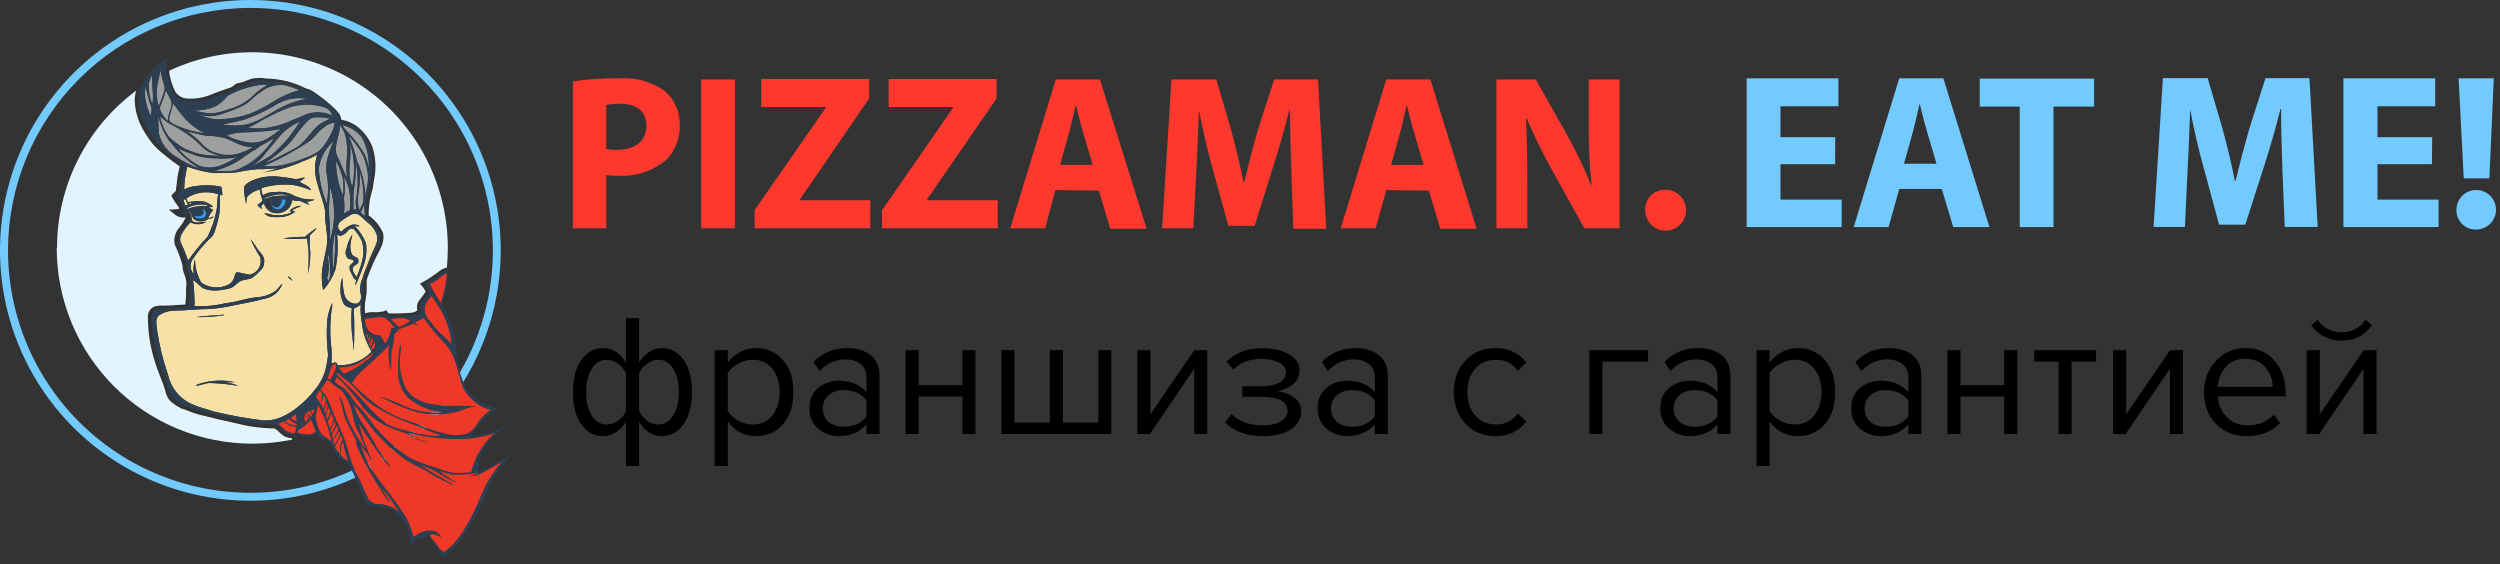 <?xml version="1.0" encoding="UTF-8"?> <svg xmlns="http://www.w3.org/2000/svg" width="288" height="65" viewBox="0 0 288 65" fill="none"><rect x="0" y="0" width="288" height="65" fill="#333333" stroke="none"/> <path d="M23.195 32.571C23.624 32.863 24.12 33.043 24.636 33.094C25.153 33.145 25.674 33.065 26.151 32.863C26.369 32.779 26.562 32.641 26.712 32.463C26.862 32.284 26.965 32.07 27.009 31.841C27.091 31.668 27.1 31.394 27.328 31.357C27.83 31.43 28.314 31.595 28.807 31.64C29.024 31.587 29.227 31.49 29.404 31.354C29.582 31.219 29.729 31.047 29.836 30.852C29.943 30.656 30.009 30.44 30.028 30.218C30.047 29.995 30.02 29.771 29.947 29.56C29.53 28.911 29.165 28.23 28.852 27.525C29.117 27.85 29.361 28.191 29.582 28.547C29.829 29.021 30.358 29.341 30.44 29.907C30.44 30.253 30.44 30.655 30.212 30.919C29.851 31.35 29.437 31.733 28.98 32.06C28.515 32.233 27.967 32.178 27.547 32.48C27.128 32.781 26.918 33.091 26.489 33.21C25.932 33.372 25.355 33.458 24.774 33.465C24.362 33.468 23.953 33.406 23.56 33.283C23.031 33.073 22.748 32.525 22.237 32.27C22.335 32.959 22.386 33.654 22.392 34.35C22.426 34.653 22.426 34.959 22.392 35.263C23.151 35.3 23.911 35.27 24.664 35.171C25.221 35.126 25.75 34.952 26.297 34.888C27.356 34.742 28.378 34.387 29.436 34.25C30.21 34.238 30.965 34.011 31.617 33.593C32 33.374 32.173 32.945 32.529 32.68C32.39 33.09 32.15 33.459 31.831 33.752C31.512 34.045 31.125 34.254 30.704 34.359C29.217 34.77 27.694 35.007 26.188 35.326C25.421 35.48 24.643 35.574 23.861 35.609C22.611 35.609 21.361 35.783 20.111 35.783C19.46 35.787 18.826 35.984 18.286 36.348C17.83 36.795 18.058 37.471 18.095 38.027C18.356 39.8 18.784 41.544 19.372 43.237C19.541 43.982 19.886 44.676 20.378 45.26C20.87 45.844 21.495 46.302 22.201 46.595C22.976 46.951 23.816 47.124 24.628 47.407C26.489 47.856 28.375 48.198 30.276 48.429C30.993 48.472 31.711 48.35 32.374 48.073C33.16 47.731 33.887 47.266 34.528 46.695C35.194 46.166 35.788 45.552 36.298 44.87C36.854 44.211 37.262 43.439 37.493 42.608C37.625 42.051 37.725 41.487 37.794 40.919C37.638 39.581 37.604 38.231 37.694 36.887C37.784 36.199 37.978 35.528 38.269 34.898C38.293 35.205 38.262 35.514 38.177 35.81C38.034 37.021 38.009 38.244 38.104 39.46C38.22 40.26 38.245 41.071 38.177 41.878C38.352 41.797 38.542 41.757 38.734 41.759C38.789 41.859 38.843 41.969 38.907 42.069C39.602 42.106 40.296 41.997 40.947 41.751C41.597 41.504 42.189 41.125 42.685 40.637C42.876 40.491 42.685 40.281 42.602 40.126C42.105 39.227 41.795 38.237 41.69 37.215C41.553 36.509 41.508 35.788 41.553 35.071C41.315 35.277 41.044 35.441 40.75 35.554C40.837 37.187 40.837 38.822 40.75 40.454C40.668 39.697 40.632 38.931 40.522 38.173C40.467 37.261 40.458 36.348 40.522 35.5C40.194 35.399 39.792 35.336 39.61 34.998C39.28 34.374 39.153 33.663 39.245 32.963C39.244 32.631 39.309 32.303 39.436 31.996C39.458 32.649 39.534 33.299 39.664 33.94C39.737 34.218 39.893 34.468 40.112 34.655C40.33 34.843 40.601 34.959 40.887 34.989C41.008 35.007 41.132 34.985 41.239 34.925C41.347 34.866 41.431 34.773 41.48 34.66C41.708 34.295 41.544 33.867 41.48 33.474C41.463 32.971 41.563 32.472 41.772 32.014C41.927 31.394 42.237 30.828 42.447 30.189C42.657 29.551 43.068 28.784 43.36 28.073C43.496 27.698 43.496 27.288 43.36 26.914C43.153 26.409 42.813 25.97 42.374 25.646C42.009 25.372 41.718 24.998 41.334 24.733C41.143 24.647 40.932 24.618 40.725 24.649C40.518 24.68 40.324 24.769 40.166 24.907C39.787 25.1 39.434 25.342 39.117 25.627C39.047 25.705 38.997 25.798 38.969 25.899C38.941 26 38.938 26.106 38.958 26.209C38.978 26.311 39.022 26.408 39.086 26.491C39.15 26.573 39.233 26.64 39.327 26.686C39.686 26.307 40.135 26.025 40.632 25.865C40.914 25.865 41.252 25.865 41.444 26.084L40.878 26.038C41.42 26.612 41.853 27.28 42.155 28.009C42.296 29.014 42.15 30.038 41.736 30.965C41.508 31.634 41.233 32.287 40.914 32.918C40.939 32.701 40.981 32.488 41.042 32.279C40.905 32.178 40.75 32.087 40.696 31.923C40.513 31.512 40.185 31.12 40.285 30.637C40.427 30.46 40.586 30.298 40.759 30.153L40.641 29.925C40.451 29.899 40.264 29.853 40.084 29.788C39.946 29.642 39.856 29.457 39.825 29.258C39.794 29.06 39.824 28.856 39.911 28.675C40.028 28.069 40.264 27.492 40.604 26.978C40.49 27.403 40.407 27.836 40.358 28.273C40.341 28.609 40.394 28.945 40.513 29.259C40.659 29.523 40.969 29.587 41.197 29.742C41.242 29.81 41.273 29.886 41.287 29.966C41.301 30.047 41.298 30.129 41.279 30.208C41.197 30.454 40.924 30.518 40.741 30.673C40.431 31.102 40.842 31.585 41.088 31.914C41.428 31.122 41.685 30.296 41.854 29.45C41.896 28.908 41.85 28.363 41.718 27.835C41.477 27.292 41.143 26.795 40.732 26.366C40.617 26.322 40.491 26.318 40.373 26.354C40.256 26.391 40.154 26.466 40.084 26.567C39.864 26.876 39.54 27.096 39.172 27.188L38.834 26.996C38.973 28.358 38.905 29.733 38.633 31.075C38.321 31.942 37.843 32.741 37.228 33.428C37.083 32.733 37.037 32.02 37.092 31.312C37.183 30.299 37.475 29.314 37.648 28.31C37.849 26.978 37.338 25.673 37.456 24.332C37.283 23.218 36.809 22.178 36.544 21.065C36.206 20.006 36.206 18.867 36.544 17.808C36.03 18.11 35.49 18.363 34.929 18.565C33.421 19.254 31.814 19.701 30.166 19.888C30.774 19.782 31.37 19.617 31.945 19.395C31.197 19.395 30.449 19.541 29.701 19.487C28.867 19.562 28.038 19.686 27.219 19.861C26.342 19.931 25.462 19.955 24.582 19.934C23.556 19.805 22.549 19.557 21.58 19.195C21.359 20.057 21.236 20.942 21.215 21.832C21.639 21.605 22.105 21.468 22.584 21.43C23.551 21.284 24.537 21.312 25.495 21.512C25.569 21.83 25.612 22.154 25.622 22.48H25.303C25.373 23.255 25.352 24.036 25.239 24.806C25.11 25.423 24.946 26.033 24.746 26.631C24.689 26.848 24.586 27.05 24.445 27.224C23.56 28.035 22.782 28.955 22.128 29.961C21.989 30.218 21.932 30.512 21.965 30.802C21.997 31.092 22.118 31.366 22.31 31.585C22.248 30.997 22.3 30.402 22.465 29.834C22.464 30.794 22.716 31.738 23.195 32.571ZM33.396 22.534C32.618 22.337 31.799 22.375 31.042 22.644C30.77 22.688 30.518 22.815 30.321 23.009C30.694 22.864 31.075 22.742 31.462 22.644C32.1 22.552 32.748 22.58 33.396 22.534ZM23.834 23.638C23.075 23.488 22.288 23.597 21.599 23.948L21.544 24.122C22.295 23.805 23.114 23.682 23.925 23.766L23.834 23.638ZM21.772 23.447C21.772 23.593 21.991 23.584 22.046 23.492C22.1 23.401 21.827 23.355 21.772 23.447ZM21.38 23.693L21.662 23.62L21.389 22.981H21.133C21.179 23.241 21.262 23.493 21.38 23.73V23.693ZM21.672 30.025C22.352 29.062 23.099 28.147 23.907 27.288C24.378 26.363 24.718 25.377 24.92 24.359C25.066 23.711 24.993 23.036 25.13 22.379C24.527 22.167 23.883 22.099 23.25 22.18C22.616 22.261 22.01 22.488 21.48 22.844C21.526 23 21.58 23.155 21.626 23.31C22.207 23.212 22.798 23.179 23.387 23.209C23.821 23.32 24.224 23.529 24.564 23.821L24.044 23.921L24.573 24.213C24.289 24.487 24.086 24.834 23.989 25.217C24.207 25.1 24.436 25.005 24.673 24.934C24.586 25.034 24.478 25.113 24.356 25.166C24.235 25.22 24.103 25.247 23.971 25.244C23.753 25.406 23.493 25.5 23.223 25.516C22.952 25.533 22.683 25.47 22.447 25.335C22.055 25.089 22.1 24.532 21.735 24.268C21.817 24.45 21.936 24.624 22.018 24.815C22.1 25.007 22.018 25.436 22.292 25.573C22.776 25.764 23.287 25.573 23.77 25.573C23.497 25.74 23.184 25.832 22.864 25.84C22.543 25.848 22.227 25.771 21.945 25.618C21.531 26.047 21.175 26.529 20.887 27.051C20.803 27.195 20.756 27.359 20.751 27.526C20.747 27.694 20.784 27.859 20.86 28.009C21.172 28.657 21.443 29.325 21.672 30.007V30.025ZM22.949 44.222C24.286 43.795 25.712 43.729 27.082 44.031C26.699 44.031 26.307 44.031 25.923 44.031C26.458 44.101 26.98 44.245 27.474 44.46C26.39 44.266 25.292 44.153 24.19 44.122C23.642 44.122 23.14 44.405 22.602 44.441C22.593 44.305 22.821 44.277 22.949 44.222ZM23.734 36.412C24.409 36.312 25.102 36.367 25.777 36.239V36.312C24.737 36.48 23.683 36.553 22.63 36.531C22.993 36.456 23.363 36.416 23.734 36.412ZM33.141 31.85C33.423 31.85 33.56 32.142 33.679 32.37C33.468 32.209 33.275 32.026 33.104 31.823L33.141 31.85ZM33.387 27.534C33.142 27.546 32.895 27.521 32.657 27.461C33.471 27.331 34.296 27.273 35.121 27.288C35.542 26.912 35.994 26.57 36.471 26.266C36.288 26.649 35.86 26.832 35.686 27.178C35.657 27.821 35.679 28.465 35.75 29.104C35.755 29.936 35.663 30.765 35.477 31.576C35.554 30.666 35.579 29.752 35.55 28.839C35.495 28.392 35.422 27.927 35.385 27.48C34.719 27.534 34.053 27.48 33.387 27.534ZM34.017 24.359C33.616 24.681 33.138 24.892 32.63 24.97C32.144 25.021 31.655 25.021 31.17 24.97C30.897 24.904 30.645 24.769 30.44 24.578C30.751 24.575 31.06 24.628 31.352 24.733C32.094 24.869 32.86 24.78 33.551 24.478C33.487 24.399 33.437 24.309 33.405 24.213C33.756 23.884 34.22 23.701 34.701 23.702C34.354 23.857 33.989 23.976 33.652 24.168V24.295L33.944 24.35L34.017 24.359ZM30.212 24.085C30.002 23.959 29.811 23.802 29.646 23.62C29.863 23.473 30.064 23.305 30.248 23.118C30.1 22.693 29.987 22.257 29.911 21.813C29.376 21.95 28.888 22.227 28.496 22.616C28.399 22.91 28.355 23.219 28.369 23.529C28.209 22.905 28.123 22.265 28.113 21.622C28.177 21.275 28.524 21.093 28.797 20.919C29.806 20.419 30.936 20.216 32.055 20.335C32.63 20.417 33.205 20.445 33.77 20.582C34.336 20.718 34.683 20.445 35.121 20.445C34.926 20.626 34.712 20.785 34.482 20.919C34.929 21.257 35.604 21.348 35.823 21.923C35.154 21.626 34.448 21.417 33.725 21.302C32.62 21.19 31.505 21.277 30.431 21.558C30.303 21.604 30.148 21.622 30.066 21.74C30.111 22.005 30.194 22.261 30.257 22.516C30.665 22.23 31.157 22.092 31.653 22.124C32.45 22.007 33.261 22.168 33.953 22.58C34.236 22.689 34.537 22.781 34.865 22.881C35.319 22.945 35.776 22.982 36.234 22.99C35.946 23.122 35.637 23.202 35.321 23.228C35.426 23.341 35.52 23.463 35.604 23.593C35.221 23.456 34.874 23.237 34.482 23.127C34.206 23.169 33.925 23.131 33.67 23.018C33.595 23.299 33.491 23.571 33.36 23.83C33.117 24.155 32.772 24.39 32.38 24.498C31.989 24.605 31.572 24.579 31.197 24.423C31.007 24.32 30.839 24.181 30.703 24.014C30.567 23.846 30.465 23.654 30.403 23.447L30.084 23.72C30.084 23.848 30.166 23.976 30.212 24.113V24.085Z" fill="#F7E1A7"></path> <path d="M19.372 13.975C19.253 13.182 19.865 12.506 19.764 11.722C19.554 11.275 19.326 10.809 19.107 10.399C18.943 11.12 18.605 11.786 18.396 12.488C18.578 13.064 18.916 13.579 19.372 13.975ZM41.526 24.505L42.055 24.897C42.003 24.461 41.979 24.022 41.982 23.583C41.817 23.875 41.681 24.195 41.526 24.505ZM38.004 31.895C38.088 31.011 38.02 30.119 37.803 29.258L37.702 29.487C37.92 30.333 37.905 31.222 37.657 32.06L37.839 32.388C37.912 32.23 37.967 32.065 38.004 31.895ZM38.624 26.612C38.291 28.088 38.217 29.61 38.405 31.111C38.587 29.619 38.66 28.115 38.624 26.612ZM38.332 26.457C38.496 25.524 38.533 24.572 38.441 23.629C38.374 22.871 38.218 22.124 37.976 21.402C37.976 22.041 37.976 22.68 37.912 23.309C37.766 24.824 38.159 26.33 37.967 27.872C38.117 27.408 38.239 26.936 38.332 26.457ZM39.609 20.271C39.742 21.139 39.742 22.022 39.609 22.89C39.682 23.465 39.682 24.048 39.609 24.623C39.829 24.478 40.058 24.347 40.294 24.231C40.379 23.444 40.355 22.648 40.221 21.868C40.078 21.309 39.86 20.772 39.573 20.271H39.609ZM39.518 22.534C39.605 21.814 39.587 21.086 39.463 20.371C39.272 19.724 39.015 19.097 38.697 18.501C38.68 19.889 38.96 21.264 39.518 22.534ZM40.157 15.335C40.852 16.071 41.464 16.882 41.982 17.753C42.232 18.296 42.398 18.875 42.474 19.468C42.547 18.221 42.285 16.977 41.717 15.864C41.143 15.136 40.339 14.624 39.436 14.413C39.63 14.746 39.873 15.047 40.157 15.307V15.335ZM41.179 18.647C41.727 19.857 42.037 21.161 42.091 22.488C42.29 21.837 42.403 21.162 42.429 20.481C42.383 19.742 42.233 19.014 41.982 18.319C41.848 17.952 41.67 17.602 41.453 17.278C41.07 16.682 40.636 16.121 40.157 15.6C40.571 16.576 40.901 17.587 41.142 18.62L41.179 18.647ZM41.425 19.742C41.456 20.528 41.422 21.315 41.325 22.096C41.137 22.807 41.156 23.557 41.38 24.258C41.583 23.934 41.743 23.585 41.854 23.218C41.917 22.043 41.772 20.866 41.425 19.742ZM40.96 19.897C40.96 20.809 40.75 21.658 40.695 22.552C40.695 23.09 40.695 23.629 40.695 24.167H41.069C40.992 23.832 40.965 23.488 40.987 23.145C41.275 21.681 41.275 20.175 40.987 18.711L40.96 19.897ZM40.348 18.319C40.285 18.775 40.248 19.235 40.239 19.696C40.259 20.319 40.376 20.935 40.586 21.521C40.68 21.113 40.738 20.698 40.759 20.28C40.859 19.012 40.716 17.736 40.339 16.521C40.382 17.129 40.382 17.738 40.339 18.346L40.348 18.319ZM39.162 14.45C39.162 15.508 38.597 16.475 38.697 17.534C38.746 17.773 38.829 18.003 38.943 18.218C39.308 18.966 39.555 19.76 39.993 20.472C39.865 19.662 39.865 18.837 39.993 18.026C40.039 17.277 39.984 16.525 39.828 15.791C39.716 15.303 39.498 14.845 39.19 14.45H39.162ZM17.456 12.443C17.162 11.636 16.939 10.806 16.79 9.961C16.671 10.526 16.671 11.11 16.79 11.676C16.903 12.245 17.09 12.798 17.346 13.318C17.433 13.025 17.47 12.72 17.456 12.415V12.443ZM17.556 12.059C17.748 10.91 17.438 9.751 17.556 8.592C17.366 8.925 17.228 9.285 17.145 9.66C17.101 10.481 17.245 11.302 17.565 12.059H17.556ZM26.352 12.607C27.457 12.31 28.466 11.732 29.281 10.928C29.752 10.445 30.305 10.049 30.914 9.76C30.524 9.737 30.132 9.755 29.746 9.815C28.52 10.024 27.336 10.434 26.242 11.028C25.849 11.524 25.366 11.941 24.819 12.26C24.052 12.574 23.23 12.735 22.401 12.735C23.051 12.927 23.722 13.044 24.399 13.081C25.068 13 25.724 12.835 26.352 12.588V12.607ZM28.697 13.2C29.725 12.812 30.704 12.307 31.617 11.694C32.527 11.123 33.521 10.698 34.564 10.435C33.942 10.149 33.29 9.935 32.62 9.796C31.666 9.738 30.724 10.041 29.983 10.645C29.308 11.037 28.852 11.694 28.159 12.096C27.448 12.457 26.709 12.762 25.95 13.008C25.367 13.237 24.751 13.37 24.126 13.4C23.684 13.373 23.247 13.3 22.821 13.182C23.426 13.469 24.073 13.66 24.737 13.747C26.063 13.783 27.384 13.585 28.642 13.163L28.697 13.2ZM30.348 13.565C31.115 13.172 31.835 12.652 32.611 12.296C33.496 11.867 34.435 11.559 35.403 11.384C34.057 11.162 32.676 11.462 31.544 12.223C30.448 12.846 29.3 13.371 28.113 13.793C27.292 14.003 26.461 14.167 25.64 14.34C26.546 14.502 27.472 14.502 28.378 14.34C29.062 14.173 29.718 13.902 30.321 13.537L30.348 13.565ZM33.998 13.756C34.582 13.592 35.075 13.227 35.677 13.09C36.578 12.88 37.524 12.983 38.359 13.382C38.131 13.017 37.94 12.543 37.447 12.406C35.993 11.917 34.413 11.956 32.985 12.515C32.317 12.774 31.665 13.073 31.033 13.41C30.193 13.802 29.445 14.322 28.606 14.714C29.365 14.819 30.136 14.819 30.896 14.714C31.974 14.539 33.018 14.194 33.989 13.693L33.998 13.756ZM37.867 16.849C37.252 17.579 36.856 18.468 36.726 19.413C36.796 20.806 37.104 22.177 37.639 23.465C37.849 22.343 37.849 21.192 37.639 20.07C37.558 19.527 37.573 18.975 37.684 18.437C37.892 17.66 38.145 16.895 38.441 16.147C38.25 16.384 38.067 16.631 37.858 16.859L37.867 16.849ZM35.595 16.302C33.925 17.418 32.153 18.375 30.303 19.158C31.007 19.204 31.715 19.167 32.41 19.048C33.481 18.806 34.528 18.471 35.54 18.045C36.129 17.84 36.662 17.503 37.1 17.059C37.393 16.716 37.644 16.339 37.848 15.937C38.213 15.384 38.465 14.764 38.587 14.112C38.109 14.159 37.658 14.357 37.301 14.678C36.626 15.107 36.252 15.864 35.567 16.284L35.595 16.302ZM35.595 13.793C34.972 14.425 34.405 15.109 33.898 15.837C33.395 16.508 32.799 17.104 32.127 17.607C31.614 18.041 31.071 18.441 30.503 18.802C31.008 18.643 31.491 18.426 31.945 18.154C32.675 17.762 33.423 17.424 34.135 17.005C35.248 16.32 35.814 15.079 36.872 14.267C37.249 14.044 37.643 13.848 38.049 13.683C37.546 13.554 37.027 13.496 36.507 13.51C36.179 13.491 35.855 13.591 35.595 13.793ZM34.618 14.003C33.62 14.395 32.742 15.043 32.073 15.882C31.489 16.64 30.832 17.333 30.248 18.099C29.929 18.465 29.527 18.766 29.18 19.112C29.865 18.756 30.54 18.364 31.197 17.953C31.971 17.324 32.68 16.617 33.314 15.846C33.752 15.235 34.226 14.632 34.618 14.021V14.003ZM28.879 16.448C29.604 16.498 30.327 16.316 30.941 15.928C31.466 15.598 31.968 15.236 32.447 14.842C31.528 15.037 30.594 15.149 29.655 15.18C28.496 15.317 27.255 15.134 26.16 15.618C27.009 16.072 27.939 16.355 28.898 16.448H28.879ZM29.18 17.36C28.596 17.725 28.049 18.127 27.492 18.528C26.639 19.039 25.717 19.426 24.755 19.678C25.536 19.792 26.329 19.792 27.109 19.678C27.835 19.414 28.522 19.055 29.153 18.61C30.154 17.855 31.013 16.928 31.69 15.873C31.233 16.12 30.777 16.421 30.339 16.631C29.901 16.84 29.618 17.16 29.217 17.37L29.18 17.36ZM23.213 16.53C23.686 17.098 24.324 17.506 25.038 17.698C25.776 17.934 26.562 17.972 27.319 17.808C28.017 17.63 28.682 17.344 29.29 16.959C28.932 16.97 28.573 16.939 28.222 16.868C27.31 16.64 26.589 16.074 25.695 15.864C25.049 15.731 24.393 15.652 23.733 15.627C22.985 15.536 22.282 15.28 21.552 15.125C22.137 15.527 22.684 15.982 23.186 16.485L23.213 16.53ZM22.474 17.881C21.826 17.662 21.178 17.415 20.549 17.132C21.243 17.991 22.11 18.694 23.095 19.194C23.967 19.448 24.9 19.387 25.731 19.021C26.321 18.776 26.884 18.47 27.41 18.109C26.566 18.274 25.704 18.326 24.846 18.264C24.043 18.255 23.245 18.136 22.474 17.908V17.881ZM19.436 16.147C18.854 15.262 18.436 14.279 18.204 13.245C18.277 14.003 18.204 14.76 18.332 15.508C18.592 16.503 19.217 17.363 20.084 17.917C21.021 18.583 22.051 19.109 23.14 19.477C22.024 18.85 21.026 18.032 20.193 17.059C19.961 16.739 19.708 16.434 19.436 16.147ZM22.264 15.964C21.351 15.266 20.373 14.655 19.345 14.14C19.034 13.921 18.751 13.665 18.432 13.437C18.605 14.282 18.96 15.079 19.472 15.773C19.985 16.263 20.552 16.694 21.16 17.059C21.761 17.355 22.391 17.587 23.04 17.753C23.819 17.899 24.611 17.963 25.403 17.944C24.965 17.853 24.539 17.709 24.135 17.516C23.377 17.205 22.921 16.475 22.264 15.974V15.964ZM19.928 11.877C19.874 12.47 19.573 12.99 19.491 13.574C19.408 13.93 19.728 14.167 20.011 14.295C21.139 14.848 22.356 15.2 23.605 15.335C22.796 14.938 22.059 14.407 21.425 13.765C20.887 13.163 20.412 12.525 19.928 11.877ZM18.259 12.26C18.549 11.635 18.781 10.984 18.952 10.316C18.974 10.054 18.93 9.791 18.824 9.55C18.664 9.066 18.548 8.568 18.478 8.063C18.323 8.683 18.213 9.313 18.076 9.942C17.963 10.719 18.026 11.511 18.259 12.26Z" fill="#9D9E9E"></path> <path d="M23.268 24.752C23.126 24.858 22.953 24.916 22.776 24.916C22.598 24.916 22.425 24.858 22.283 24.752C22.42 24.943 22.538 25.208 22.812 25.208C23.086 25.208 23.57 25.208 23.725 24.852C23.77 24.696 23.764 24.53 23.708 24.377C23.652 24.225 23.549 24.094 23.414 24.003C23.414 24.25 23.542 24.56 23.305 24.742L23.268 24.752ZM31.216 23.52C31.28 23.724 31.414 23.898 31.595 24.013C31.775 24.128 31.989 24.176 32.201 24.149C32.426 24.046 32.615 23.88 32.746 23.671C32.878 23.462 32.945 23.219 32.94 22.972H32.439C32.46 23.155 32.425 23.341 32.338 23.503C32.252 23.666 32.118 23.799 31.955 23.885C31.654 23.93 31.435 23.711 31.216 23.547V23.52Z" fill="#369AE2"></path> <path d="M42.465 24.815C43.177 25.315 43.744 25.995 44.107 26.786C44.381 27.799 43.824 28.656 43.377 29.523C42.976 30.336 42.62 31.171 42.31 32.023C42.272 32.157 42.248 32.295 42.237 32.434C42.285 33.259 42.224 34.088 42.054 34.897C42.013 35.298 42.013 35.701 42.054 36.102C42.32 36.003 42.601 35.954 42.885 35.956C43.337 35.992 43.793 35.958 44.235 35.855L44.509 35.737L44.755 36.102C45.668 36.125 46.582 36.098 47.492 36.019C47.694 35.978 47.887 35.897 48.058 35.782C48.063 35.712 48.063 35.642 48.058 35.572C48.023 35.384 48.032 35.19 48.086 35.006C48.14 34.822 48.237 34.653 48.368 34.514C48.607 34.223 48.83 33.918 49.034 33.602C48.931 33.382 48.806 33.174 48.66 32.981L48.368 32.707L48.715 32.488C49.342 32.153 49.937 31.762 50.494 31.32C50.752 31.085 51.066 30.921 51.407 30.846H51.48C51.553 30.086 51.589 29.328 51.589 28.574C51.59 24.782 50.635 21.051 48.812 17.726C46.988 14.4 44.356 11.589 41.157 9.551C37.959 7.514 34.298 6.316 30.514 6.068C26.73 5.821 22.945 6.532 19.508 8.136C19.508 8.236 19.508 8.337 19.508 8.446C19.627 9.182 19.858 9.896 20.193 10.563C20.329 10.772 20.509 10.949 20.72 11.083C20.931 11.217 21.168 11.304 21.415 11.338C22.441 11.433 23.473 11.267 24.417 10.855C25.156 10.536 25.923 10.316 26.671 10.043C26.838 9.938 26.994 9.815 27.136 9.678C27.202 9.641 27.273 9.613 27.346 9.596C27.549 9.564 27.75 9.521 27.948 9.468C28.309 9.309 28.677 9.169 29.052 9.048C29.599 8.952 30.157 8.952 30.704 9.048C32.272 9.076 33.813 9.46 35.211 10.171C35.479 10.237 35.736 10.338 35.978 10.472C36.615 10.888 37.224 11.345 37.802 11.84C38.215 12.169 38.597 12.536 38.943 12.935C39.163 13.165 39.292 13.466 39.308 13.784C39.968 13.896 40.593 14.162 41.133 14.559C41.919 15.169 42.527 15.979 42.894 16.904C43.226 17.931 43.328 19.018 43.195 20.088C43.14 20.49 43.04 20.882 43.003 21.284C42.921 22.014 42.602 22.716 42.556 23.428C42.492 23.887 42.462 24.351 42.465 24.815ZM39.244 55.6C39.709 55.427 40.157 55.244 40.622 55.044C40.54 54.852 40.549 54.861 40.476 54.706C40.011 54.907 39.563 55.089 39.08 55.272C39.11 55.392 39.166 55.504 39.244 55.6ZM6.534 28.556C6.532 31.518 7.115 34.452 8.248 37.189C9.381 39.926 11.043 42.413 13.137 44.507C15.232 46.602 17.719 48.263 20.456 49.397C23.193 50.529 26.127 51.112 29.089 51.111C30.621 51.109 32.15 50.953 33.651 50.646V50.49C33.449 50.481 33.249 50.444 33.058 50.381C32.901 50.335 32.753 50.264 32.62 50.171C32.273 49.943 31.99 49.56 31.653 49.359C30.137 49.342 28.63 49.14 27.164 48.757C25.685 48.447 24.216 48.091 22.757 47.717C22.163 47.562 21.634 47.288 21.059 47.105H20.996C20.521 46.879 20.076 46.594 19.673 46.257C19.344 45.922 19.125 45.496 19.043 45.034C18.742 43.93 18.195 42.899 17.884 41.786C17.316 40.07 17.029 38.274 17.036 36.467C17.032 36.22 17.103 35.978 17.238 35.772C17.373 35.565 17.566 35.404 17.793 35.308C18.169 35.215 18.556 35.181 18.943 35.207C19.736 35.207 20.539 35.107 21.342 35.089C21.42 34.484 21.45 33.874 21.434 33.264C21.525 32.739 21.471 32.2 21.278 31.704C21.114 31.356 21.03 30.975 21.032 30.59C20.803 29.752 20.497 28.937 20.12 28.154C20.054 27.805 20.071 27.444 20.17 27.102C20.268 26.76 20.444 26.445 20.685 26.183C20.971 25.832 21.21 25.446 21.397 25.034C21.186 25.076 20.968 25.072 20.758 25.021C20.549 24.971 20.353 24.876 20.183 24.742L19.454 24.158L20.366 24.094H20.567L20.622 23.994C20.667 23.93 20.457 23.683 20.393 23.601C20.2 23.339 20.023 23.065 19.864 22.78L19.736 22.534L19.919 22.324C20.001 22.233 20.174 22.096 20.256 21.986C20.311 21.457 20.384 20.928 20.448 20.399C20.512 19.87 20.631 19.578 20.695 19.167C20.098 18.761 19.523 18.326 18.97 17.862C18.469 17.487 18.01 17.059 17.601 16.585C17.166 16.04 16.775 15.46 16.433 14.851C15.888 13.871 15.576 12.778 15.521 11.658C15.509 11.243 15.568 10.83 15.694 10.435C12.862 12.531 10.561 15.262 8.976 18.41C7.391 21.557 6.567 25.032 6.57 28.556H6.534Z" fill="#E2F4FF"></path> <path d="M28.842 0.912C34.366 0.911 39.767 2.547 44.362 5.616C48.956 8.684 52.537 13.046 54.652 18.149C56.767 23.253 57.321 28.87 56.244 34.288C55.166 39.707 52.506 44.684 48.6 48.591C44.693 52.497 39.716 55.157 34.297 56.235C28.879 57.312 23.262 56.758 18.159 54.643C13.055 52.528 8.693 48.947 5.625 44.353C2.556 39.758 0.92 34.357 0.922 28.833C0.931 21.431 3.876 14.335 9.11 9.101C14.344 3.867 21.44 0.922 28.842 0.912ZM28.842 1.44384e-06C23.137 1.72931e-06 17.56 1.692 12.817 4.861C8.074 8.031 4.377 12.536 2.195 17.807C0.012 23.077 -0.559 28.877 0.555 34.472C1.668 40.067 4.416 45.206 8.451 49.239C12.485 53.272 17.625 56.019 23.221 57.13C28.816 58.242 34.615 57.67 39.885 55.485C45.155 53.301 49.659 49.603 52.827 44.859C55.995 40.114 57.685 34.537 57.683 28.833C57.683 25.045 56.937 21.295 55.488 17.797C54.038 14.298 51.914 11.119 49.235 8.442C46.557 5.764 43.377 3.641 39.878 2.192C36.379 0.744 32.629 -0.001 28.842 1.44384e-06V1.44384e-06Z" fill="#73CAFF"></path> <path d="M17.118 8.565C17.706 7.838 18.416 7.221 19.217 6.74C19.144 7.321 19.144 7.91 19.217 8.492C19.357 9.251 19.61 9.986 19.965 10.672C20.123 10.933 20.337 11.155 20.591 11.324C20.845 11.492 21.133 11.603 21.434 11.649C22.527 11.773 23.633 11.612 24.646 11.183C25.385 10.873 26.151 10.645 26.899 10.38C27.127 10.307 27.273 10.098 27.465 9.97C27.738 9.884 28.015 9.814 28.295 9.76C28.651 9.623 28.998 9.459 29.363 9.358C29.879 9.272 30.407 9.272 30.923 9.358C32.444 9.379 33.94 9.751 35.294 10.444C35.544 10.507 35.786 10.598 36.014 10.718C36.65 11.133 37.259 11.587 37.839 12.077C38.239 12.392 38.606 12.747 38.934 13.136C39.039 13.262 39.118 13.407 39.167 13.564C39.215 13.72 39.233 13.885 39.217 14.048C39.908 14.134 40.567 14.391 41.133 14.796C41.791 15.421 42.283 16.198 42.566 17.059C42.878 18.03 42.974 19.058 42.848 20.07C42.794 20.472 42.693 20.873 42.648 21.284C42.566 22.014 42.255 22.698 42.21 23.437C42.164 23.956 42.164 24.478 42.21 24.997C42.893 25.478 43.442 26.125 43.806 26.877C43.892 27.759 43.637 28.64 43.095 29.34C42.676 30.171 42.305 31.024 41.982 31.895C41.726 32.808 42.073 33.848 41.726 34.779C41.666 35.387 41.684 36 41.781 36.603C42.134 36.41 42.528 36.303 42.931 36.293C43.427 36.334 43.927 36.29 44.409 36.165C44.463 36.257 44.527 36.339 44.591 36.43C45.574 36.465 46.558 36.441 47.538 36.357C47.85 36.289 48.145 36.158 48.405 35.974C48.505 35.563 48.268 35.061 48.642 34.724C48.936 34.377 49.21 34.015 49.464 33.638C49.333 33.313 49.161 33.006 48.953 32.725C49.597 32.382 50.208 31.979 50.777 31.521C50.998 31.331 51.261 31.197 51.544 31.129C51.626 31.63 51.626 32.142 51.544 32.643C51.402 33.509 51.175 34.358 50.869 35.18C51.246 35.738 51.57 36.331 51.836 36.95C52.186 37.855 52.425 38.798 52.547 39.76C52.684 42.169 53.086 44.925 55.285 46.302C56.008 46.615 56.752 46.878 57.511 47.087C57.086 47.244 56.687 47.463 56.325 47.735C55.486 48.445 54.794 49.313 54.29 50.29C55.209 50.201 56.112 49.986 56.973 49.651C57.356 49.468 57.748 49.322 58.141 49.167C57.1 50.08 55.896 50.992 55.403 52.397C55.187 52.981 55.085 53.6 55.102 54.222C55.417 54.238 55.73 54.176 56.015 54.04C56.681 53.638 57.365 53.292 58.013 52.89C58.255 52.732 58.516 52.603 58.788 52.507C58.579 52.835 58.241 53.063 58.022 53.419C57.231 54.3 56.612 55.321 56.197 56.43C55.799 57.547 55.289 58.62 54.673 59.633C53.789 61.302 52.65 62.822 51.297 64.14C51.051 63.949 50.732 63.812 50.595 63.52C50.239 62.852 49.79 62.238 49.263 61.695C48.825 61.786 48.478 62.279 48.013 62.087C47.71 62.395 47.438 62.731 47.201 63.091C47.309 62.154 47.151 61.205 46.745 60.354C46.54 59.901 46.227 59.506 45.832 59.204C45.478 58.876 45.053 58.633 44.591 58.492C43.989 58.383 43.378 58.325 42.766 58.319C42.547 58.211 42.353 58.059 42.196 57.872C42.039 57.685 41.922 57.468 41.854 57.233C41.376 55.956 40.818 54.709 40.184 53.501C39.783 53.146 39.272 52.917 38.879 52.543C38.543 52.155 38.297 51.697 38.159 51.202C37.611 50.737 36.881 50.545 36.389 49.998C36.16 50.071 35.969 50.244 35.732 50.299C35.199 50.327 34.666 50.252 34.162 50.08C34.117 50.217 34.08 50.354 34.044 50.49C34.044 50.344 34.044 50.208 34.044 50.071C33.766 50.083 33.489 50.049 33.222 49.97C32.638 49.797 32.31 49.204 31.808 48.93C30.287 48.925 28.772 48.725 27.301 48.337C25.832 48.036 24.372 47.68 22.921 47.306C22.346 47.16 21.817 46.877 21.242 46.695C20.788 46.488 20.362 46.224 19.974 45.91C19.71 45.614 19.533 45.251 19.463 44.861C19.162 43.748 18.614 42.717 18.304 41.603C17.741 39.928 17.461 38.17 17.474 36.403C17.481 36.237 17.533 36.076 17.625 35.938C17.717 35.8 17.844 35.689 17.994 35.618C18.341 35.541 18.698 35.513 19.052 35.536C19.965 35.481 20.877 35.426 21.735 35.408C21.881 34.697 21.939 33.971 21.908 33.246C22.011 32.652 21.944 32.042 21.717 31.485C21.578 31.175 21.509 30.838 21.516 30.499C21.286 29.638 20.98 28.798 20.604 27.99C20.561 27.705 20.582 27.415 20.664 27.139C20.746 26.863 20.887 26.609 21.078 26.393C21.417 25.995 21.697 25.549 21.908 25.07C21.885 24.888 21.836 24.71 21.762 24.541C21.572 24.641 21.358 24.684 21.144 24.664C20.93 24.645 20.727 24.564 20.558 24.432C20.886 24.432 21.47 24.587 21.47 24.121C21.339 24.127 21.208 24.142 21.078 24.167C21.251 23.857 20.987 23.592 20.813 23.355C20.624 23.103 20.453 22.838 20.302 22.561C20.461 22.426 20.599 22.27 20.713 22.096C20.777 21.539 20.841 20.992 20.923 20.444C21.005 19.897 21.142 19.468 21.197 18.975C20.535 18.555 19.904 18.089 19.308 17.579C18.82 17.222 18.376 16.809 17.985 16.348C17.551 15.818 17.166 15.25 16.835 14.65C16.297 13.723 15.985 12.682 15.923 11.612C15.934 11.12 16.013 10.631 16.16 10.161C16.406 9.598 16.712 9.062 17.073 8.565H17.118ZM22.948 44.222C24.285 43.794 25.711 43.728 27.082 44.031C26.699 44.031 26.306 44.031 25.923 44.031C26.457 44.1 26.98 44.245 27.474 44.459C26.389 44.265 25.291 44.152 24.189 44.122C23.642 44.122 23.14 44.405 22.602 44.441C22.593 44.304 22.821 44.277 22.948 44.222ZM23.733 36.412C24.408 36.311 25.102 36.366 25.786 36.238V36.311C24.746 36.48 23.692 36.553 22.638 36.53C22.999 36.456 23.365 36.416 23.733 36.412ZM33.14 31.85C33.423 31.85 33.56 32.142 33.679 32.37C33.468 32.209 33.275 32.025 33.104 31.822L33.14 31.85ZM35.12 27.288C35.542 26.911 35.994 26.569 36.471 26.266C36.288 26.649 35.859 26.831 35.686 27.178C35.657 27.82 35.678 28.464 35.75 29.103C35.755 29.935 35.663 30.765 35.476 31.576C35.554 30.666 35.578 29.752 35.549 28.839C35.494 28.392 35.421 27.926 35.385 27.479C34.719 27.534 34.053 27.479 33.387 27.534C33.141 27.545 32.895 27.521 32.657 27.461C33.471 27.33 34.295 27.272 35.12 27.288ZM33.478 24.24C33.829 23.911 34.292 23.728 34.773 23.729C34.427 23.884 34.062 24.003 33.724 24.194V24.322L34.016 24.377C33.615 24.699 33.137 24.91 32.629 24.988C32.144 25.038 31.655 25.038 31.169 24.988C30.896 24.922 30.645 24.787 30.439 24.596C30.75 24.593 31.059 24.645 31.352 24.751C32.094 24.887 32.86 24.798 33.551 24.495C33.486 24.417 33.437 24.327 33.405 24.231L33.478 24.24ZM37.739 29.514C37.957 30.36 37.941 31.249 37.693 32.087L37.876 32.415C37.948 32.258 38.003 32.092 38.04 31.923C38.125 31.039 38.057 30.147 37.839 29.286C37.802 29.36 37.769 29.436 37.739 29.514ZM46.078 39.687C46.288 39.879 46.179 40.171 46.17 40.426C45.903 41.931 46.124 43.481 46.799 44.852C47.038 45.138 47.294 45.409 47.566 45.664C48.274 46.169 49.1 46.484 49.965 46.576C51.038 46.728 52.122 46.78 53.204 46.731C53.761 46.804 54.327 46.731 54.883 46.795C54.339 46.861 53.806 46.996 53.296 47.197C51.533 47.813 49.624 47.883 47.821 47.397C46.823 47.092 45.85 46.71 44.91 46.257C44.509 46.093 44.126 45.883 43.724 45.709C44.518 45.906 45.291 46.178 46.033 46.521C47.546 47.309 49.252 47.647 50.951 47.498C49.474 47.362 48.078 46.761 46.964 45.782C46.328 45.092 45.943 44.208 45.869 43.273C45.806 42.077 45.876 40.877 46.078 39.697V39.687ZM30.266 20.435C30.866 20.313 31.482 20.285 32.091 20.353C32.666 20.435 33.241 20.463 33.806 20.599C34.372 20.736 34.719 20.463 35.157 20.463C34.962 20.643 34.748 20.803 34.518 20.937C34.965 21.275 35.64 21.366 35.859 21.941C35.19 21.643 34.484 21.435 33.761 21.32C32.656 21.208 31.541 21.294 30.467 21.576C30.339 21.621 30.184 21.64 30.102 21.758C30.148 22.023 30.23 22.278 30.294 22.534C30.701 22.248 31.193 22.11 31.689 22.141C32.486 22.025 33.297 22.186 33.989 22.598C34.272 22.707 34.573 22.798 34.901 22.899C35.355 22.963 35.812 22.999 36.27 23.008C35.982 23.14 35.673 23.22 35.358 23.245C35.462 23.359 35.556 23.481 35.64 23.61C35.257 23.474 34.91 23.255 34.518 23.145C34.242 23.187 33.961 23.149 33.706 23.036C33.631 23.316 33.527 23.589 33.396 23.848C33.153 24.173 32.808 24.408 32.416 24.515C32.025 24.623 31.608 24.597 31.233 24.441C31.035 24.34 30.859 24.2 30.716 24.029C30.573 23.858 30.467 23.66 30.403 23.446L30.084 23.72C30.084 23.848 30.166 23.975 30.211 24.112C30.001 23.985 29.811 23.829 29.646 23.647C29.862 23.5 30.064 23.332 30.248 23.145C30.099 22.72 29.986 22.284 29.91 21.84C29.376 21.977 28.887 22.254 28.496 22.643C28.398 22.937 28.355 23.246 28.368 23.556C28.207 22.923 28.121 22.274 28.113 21.621C28.177 21.275 28.523 21.092 28.797 20.919C29.262 20.687 29.756 20.518 30.266 20.417V20.435ZM31.033 22.598C30.76 22.642 30.509 22.769 30.312 22.963C30.684 22.818 31.065 22.696 31.452 22.598C32.091 22.506 32.739 22.534 33.387 22.488C32.608 22.291 31.789 22.329 31.033 22.598ZM32.429 22.935C32.45 23.118 32.415 23.304 32.328 23.466C32.242 23.629 32.108 23.762 31.945 23.848C31.644 23.893 31.425 23.674 31.206 23.51C31.27 23.714 31.404 23.888 31.584 24.003C31.765 24.119 31.979 24.167 32.191 24.14C32.416 24.037 32.605 23.87 32.736 23.661C32.868 23.452 32.935 23.209 32.93 22.963L32.429 22.935ZM30.604 23.227C30.643 23.463 30.727 23.689 30.85 23.893C31.011 24.068 31.227 24.184 31.461 24.222C31.318 24.049 31.193 23.863 31.087 23.665C31.064 23.468 31.064 23.269 31.087 23.072L30.64 23.227H30.604ZM18.113 9.942C18 10.719 18.062 11.511 18.295 12.26C18.586 11.635 18.818 10.984 18.989 10.316C19.01 10.054 18.966 9.791 18.861 9.55C18.7 9.066 18.584 8.568 18.514 8.063C18.359 8.683 18.259 9.313 18.113 9.942ZM17.136 9.632C17.092 10.454 17.236 11.274 17.556 12.032C17.748 10.882 17.438 9.723 17.556 8.565C17.363 8.897 17.221 9.257 17.136 9.632ZM29.746 9.805C28.52 10.015 27.336 10.425 26.242 11.019C25.848 11.514 25.366 11.932 24.819 12.251C24.051 12.564 23.23 12.726 22.401 12.725C23.051 12.918 23.722 13.034 24.399 13.072C25.068 12.991 25.724 12.825 26.352 12.579C27.457 12.283 28.466 11.704 29.281 10.9C29.754 10.427 30.307 10.041 30.914 9.76C30.524 9.737 30.132 9.755 29.746 9.815V9.805ZM29.983 10.617C29.308 11.01 28.852 11.667 28.158 12.068C27.448 12.43 26.709 12.735 25.95 12.981C25.367 13.21 24.751 13.342 24.125 13.373C23.684 13.345 23.247 13.272 22.821 13.154C23.426 13.441 24.073 13.632 24.737 13.72C26.063 13.755 27.384 13.557 28.642 13.136C29.67 12.748 30.65 12.243 31.562 11.63C32.472 11.059 33.467 10.634 34.509 10.371C33.888 10.085 33.236 9.871 32.565 9.732C31.625 9.698 30.705 10.013 29.983 10.617ZM16.79 9.933C16.671 10.499 16.671 11.083 16.79 11.649C16.901 12.227 17.088 12.789 17.346 13.318C17.446 13.025 17.496 12.716 17.492 12.406C17.186 11.604 16.951 10.776 16.79 9.933ZM19.107 10.399C18.943 11.119 18.605 11.785 18.395 12.488C18.578 13.064 18.916 13.578 19.372 13.975C19.253 13.181 19.864 12.506 19.764 11.722C19.554 11.274 19.326 10.846 19.107 10.399ZM31.544 12.223C30.448 12.846 29.3 13.371 28.113 13.793C27.292 14.003 26.461 14.167 25.64 14.34C26.546 14.501 27.472 14.501 28.377 14.34C29.062 14.173 29.718 13.902 30.321 13.537C31.087 13.145 31.808 12.625 32.584 12.269C33.468 11.839 34.408 11.532 35.376 11.357C34.029 11.134 32.649 11.435 31.516 12.196L31.544 12.223ZM19.928 11.922C19.874 12.515 19.573 13.036 19.49 13.619C19.408 13.975 19.728 14.213 20.011 14.34C21.139 14.894 22.356 15.246 23.605 15.38C22.796 14.983 22.059 14.453 21.425 13.811C20.886 13.209 20.412 12.57 19.928 11.922ZM33.022 12.497C32.341 12.761 31.677 13.065 31.033 13.41C30.193 13.802 29.445 14.322 28.605 14.714C29.365 14.819 30.136 14.819 30.896 14.714C31.974 14.539 33.018 14.194 33.989 13.692C34.573 13.528 35.066 13.163 35.668 13.026C36.569 12.816 37.515 12.919 38.35 13.318C38.122 12.953 37.931 12.479 37.438 12.342C35.984 11.853 34.404 11.892 32.976 12.451L33.022 12.497ZM18.204 13.264C18.277 14.021 18.204 14.778 18.332 15.526C18.596 16.514 19.221 17.367 20.084 17.917C21.021 18.583 22.051 19.109 23.14 19.477C22.024 18.85 21.026 18.031 20.193 17.059C19.961 16.739 19.708 16.434 19.436 16.147C18.854 15.262 18.436 14.279 18.204 13.245V13.264ZM18.45 13.483C18.623 14.327 18.978 15.124 19.49 15.818C20 16.291 20.56 16.707 21.16 17.059C21.761 17.355 22.391 17.587 23.04 17.753C23.819 17.899 24.611 17.963 25.403 17.944C24.965 17.852 24.539 17.709 24.135 17.515C23.377 17.169 22.921 16.439 22.264 15.937C21.35 15.238 20.373 14.627 19.344 14.112C19.034 13.893 18.751 13.638 18.432 13.41L18.45 13.483ZM35.522 13.802C34.9 14.434 34.332 15.118 33.825 15.846C33.322 16.517 32.726 17.113 32.054 17.616C31.541 18.05 30.998 18.45 30.43 18.811C30.96 18.655 31.469 18.434 31.945 18.154C32.675 17.762 33.423 17.424 34.135 17.005C35.248 16.32 35.814 15.079 36.872 14.267C37.249 14.044 37.643 13.848 38.049 13.683C37.546 13.554 37.027 13.496 36.507 13.51C36.179 13.491 35.855 13.591 35.595 13.793L35.522 13.802ZM31.991 15.891C31.416 16.649 30.759 17.342 30.166 18.108C29.846 18.474 29.445 18.775 29.098 19.121C29.783 18.765 30.458 18.373 31.115 17.962C31.889 17.333 32.598 16.627 33.231 15.855C33.669 15.243 34.144 14.641 34.536 14.03C33.536 14.425 32.656 15.072 31.982 15.91L31.991 15.891ZM37.301 14.705C36.626 15.134 36.252 15.891 35.567 16.311C33.905 17.423 32.143 18.376 30.303 19.158C31.007 19.204 31.714 19.167 32.41 19.048C33.481 18.806 34.528 18.471 35.54 18.045C36.129 17.84 36.662 17.503 37.1 17.059C37.393 16.716 37.644 16.339 37.848 15.937C38.213 15.384 38.465 14.763 38.587 14.112C38.109 14.159 37.658 14.357 37.301 14.678V14.705ZM39.418 14.395C39.615 14.735 39.865 15.043 40.157 15.307C40.852 16.044 41.464 16.855 41.982 17.725C42.232 18.269 42.398 18.847 42.474 19.441C42.547 18.193 42.285 16.949 41.717 15.837C41.139 15.105 40.327 14.593 39.418 14.386V14.395ZM39.162 14.395C39.162 15.453 38.597 16.421 38.697 17.479C38.746 17.718 38.829 17.948 38.943 18.163C39.308 18.912 39.555 19.705 39.993 20.417C39.865 19.607 39.865 18.782 39.993 17.972C40.039 17.223 39.984 16.471 39.828 15.736C39.704 15.255 39.477 14.807 39.162 14.422V14.395ZM29.582 15.152C28.423 15.289 27.182 15.107 26.087 15.59C26.936 16.045 27.866 16.327 28.825 16.421C29.55 16.471 30.272 16.288 30.887 15.9C31.411 15.571 31.914 15.208 32.392 14.815C31.473 15.009 30.539 15.122 29.6 15.152H29.582ZM21.507 15.098C22.092 15.5 22.638 15.955 23.14 16.457C23.613 17.025 24.251 17.433 24.965 17.625C25.703 17.861 26.489 17.899 27.246 17.734C27.943 17.557 28.608 17.27 29.217 16.886C28.859 16.897 28.5 16.866 28.149 16.795C27.237 16.567 26.516 16.001 25.622 15.791C24.998 15.686 24.366 15.631 23.733 15.627C22.985 15.536 22.282 15.28 21.552 15.125L21.507 15.098ZM40.157 15.599C40.571 16.576 40.901 17.586 41.142 18.619C41.69 19.829 42 21.134 42.055 22.461C42.253 21.809 42.367 21.134 42.392 20.453C42.356 19.726 42.218 19.007 41.982 18.318C41.848 17.952 41.67 17.602 41.452 17.278C41.07 16.682 40.636 16.12 40.157 15.599ZM30.23 16.576C29.819 16.758 29.509 17.105 29.107 17.315C28.523 17.68 27.976 18.081 27.419 18.483C26.566 18.993 25.644 19.38 24.682 19.632C25.463 19.746 26.256 19.746 27.036 19.632C27.762 19.368 28.449 19.009 29.08 18.565C30.081 17.81 30.94 16.883 31.616 15.828C31.16 16.074 30.704 16.375 30.266 16.585L30.23 16.576ZM37.858 16.822C37.242 17.552 36.847 18.441 36.717 19.386C36.787 20.779 37.095 22.149 37.629 23.437C37.839 22.315 37.839 21.165 37.629 20.043C37.549 19.5 37.564 18.947 37.675 18.41C37.887 17.641 38.143 16.886 38.441 16.147C38.25 16.384 38.067 16.63 37.858 16.858V16.822ZM40.339 16.503C40.382 17.11 40.382 17.72 40.339 18.328C40.276 18.784 40.239 19.244 40.23 19.705C40.25 20.328 40.367 20.944 40.577 21.53C40.671 21.122 40.729 20.707 40.75 20.289C40.849 19.021 40.707 17.745 40.33 16.53L40.339 16.503ZM20.476 17.059C21.17 17.918 22.037 18.621 23.021 19.121C23.894 19.375 24.827 19.314 25.658 18.948C26.248 18.703 26.811 18.397 27.337 18.035C26.493 18.201 25.631 18.253 24.773 18.191C23.97 18.182 23.172 18.063 22.401 17.835C21.753 17.616 21.105 17.369 20.476 17.087V17.059ZM35.075 18.492C33.566 19.181 31.959 19.627 30.312 19.815C30.867 19.723 31.414 19.583 31.945 19.395C31.197 19.395 30.449 19.541 29.7 19.486C28.866 19.561 28.038 19.686 27.219 19.86C26.341 19.93 25.461 19.955 24.582 19.933C23.556 19.805 22.548 19.557 21.58 19.194C21.358 20.056 21.236 20.941 21.215 21.831C21.639 21.605 22.105 21.468 22.584 21.43C23.551 21.284 24.537 21.311 25.494 21.512C25.569 21.829 25.611 22.153 25.622 22.479H25.303C25.373 23.254 25.351 24.035 25.239 24.806C25.11 25.423 24.945 26.032 24.746 26.631C24.689 26.847 24.586 27.049 24.445 27.224C23.56 28.035 22.781 28.954 22.127 29.961C21.988 30.218 21.932 30.511 21.964 30.802C21.997 31.092 22.117 31.365 22.31 31.585C22.247 30.997 22.3 30.401 22.465 29.833C22.464 30.794 22.716 31.738 23.195 32.57C23.624 32.862 24.119 33.042 24.636 33.093C25.152 33.144 25.673 33.065 26.151 32.862C26.369 32.779 26.562 32.641 26.712 32.462C26.862 32.283 26.964 32.069 27.009 31.84C27.091 31.667 27.1 31.393 27.328 31.357C27.83 31.43 28.314 31.594 28.806 31.64C29.023 31.587 29.227 31.49 29.404 31.354C29.581 31.218 29.728 31.047 29.835 30.851C29.943 30.655 30.008 30.439 30.027 30.217C30.047 29.995 30.019 29.771 29.947 29.559C29.53 28.91 29.164 28.23 28.852 27.525C29.116 27.85 29.36 28.191 29.582 28.547C29.828 29.021 30.357 29.34 30.439 29.906C30.439 30.253 30.439 30.654 30.211 30.919C29.851 31.35 29.437 31.733 28.98 32.059C28.514 32.233 27.967 32.178 27.547 32.479C27.127 32.78 26.918 33.09 26.489 33.209C25.931 33.372 25.354 33.458 24.773 33.465C24.362 33.467 23.952 33.406 23.56 33.282C23.031 33.072 22.748 32.525 22.237 32.269C22.334 32.959 22.386 33.654 22.392 34.35C22.426 34.653 22.426 34.959 22.392 35.262C23.15 35.3 23.911 35.27 24.664 35.171C25.22 35.125 25.75 34.952 26.297 34.888C27.355 34.742 28.377 34.386 29.436 34.249C30.21 34.238 30.965 34.01 31.616 33.592C32 33.373 32.173 32.944 32.529 32.68C32.389 33.09 32.149 33.459 31.83 33.752C31.512 34.045 31.124 34.254 30.704 34.359C29.217 34.769 27.693 35.007 26.188 35.326C25.42 35.479 24.642 35.574 23.861 35.609C22.611 35.609 21.361 35.782 20.111 35.782C19.46 35.786 18.825 35.983 18.286 36.348C17.83 36.795 18.058 37.47 18.094 38.027C18.356 39.8 18.784 41.544 19.372 43.237C19.541 43.982 19.886 44.675 20.378 45.259C20.87 45.844 21.495 46.301 22.2 46.594C22.976 46.95 23.815 47.124 24.627 47.406C26.489 47.856 28.374 48.197 30.275 48.428C30.993 48.472 31.711 48.35 32.374 48.072C33.16 47.73 33.887 47.265 34.527 46.695C35.193 46.165 35.788 45.552 36.297 44.87C36.854 44.211 37.262 43.439 37.492 42.607C37.625 42.05 37.725 41.487 37.794 40.919C37.637 39.581 37.603 38.231 37.693 36.886C37.784 36.198 37.978 35.528 38.268 34.897C38.292 35.204 38.262 35.513 38.177 35.809C38.033 37.021 38.009 38.243 38.104 39.459C38.22 40.26 38.244 41.071 38.177 41.877C38.351 41.797 38.541 41.756 38.733 41.758C38.788 41.859 38.843 41.968 38.907 42.069C39.601 42.105 40.296 41.997 40.946 41.75C41.597 41.504 42.188 41.124 42.684 40.636C42.876 40.49 42.684 40.28 42.602 40.125C42.105 39.227 41.794 38.236 41.69 37.215C41.553 36.509 41.507 35.788 41.553 35.071C41.315 35.277 41.043 35.44 40.75 35.554C40.837 37.186 40.837 38.822 40.75 40.454C40.668 39.697 40.631 38.93 40.522 38.173C40.467 37.26 40.458 36.348 40.522 35.499C40.193 35.399 39.792 35.335 39.609 34.998C39.28 34.373 39.152 33.662 39.244 32.963C39.244 32.631 39.309 32.302 39.436 31.996C39.457 32.649 39.534 33.299 39.664 33.939C39.737 34.218 39.893 34.467 40.111 34.655C40.33 34.842 40.6 34.959 40.887 34.988C41.008 35.007 41.132 34.984 41.239 34.925C41.346 34.865 41.431 34.772 41.48 34.66C41.708 34.295 41.544 33.866 41.48 33.474C41.463 32.971 41.563 32.471 41.772 32.014C41.927 31.393 42.237 30.828 42.447 30.189C42.657 29.55 43.067 28.784 43.359 28.072C43.496 27.698 43.496 27.288 43.359 26.913C43.153 26.409 42.812 25.97 42.374 25.645C42.009 25.371 41.717 24.997 41.334 24.733C41.143 24.647 40.931 24.618 40.724 24.648C40.517 24.679 40.324 24.769 40.166 24.906C39.786 25.099 39.433 25.342 39.117 25.627C39.047 25.705 38.996 25.798 38.968 25.899C38.941 26 38.937 26.106 38.958 26.209C38.978 26.311 39.022 26.408 39.086 26.49C39.15 26.573 39.232 26.64 39.327 26.685C39.686 26.307 40.135 26.024 40.631 25.864C40.914 25.864 41.252 25.864 41.443 26.083L40.878 26.038C41.42 26.611 41.852 27.279 42.155 28.008C42.295 29.014 42.15 30.038 41.735 30.965C41.507 31.634 41.233 32.286 40.914 32.917C40.938 32.701 40.981 32.487 41.042 32.279C40.905 32.178 40.75 32.087 40.695 31.923C40.513 31.512 40.184 31.12 40.285 30.636C40.426 30.459 40.585 30.297 40.759 30.152C40.759 30.098 40.668 29.979 40.64 29.924C40.451 29.898 40.264 29.852 40.084 29.788C39.946 29.641 39.855 29.457 39.824 29.258C39.793 29.059 39.823 28.856 39.91 28.674C40.028 28.069 40.264 27.492 40.604 26.977C40.489 27.402 40.407 27.835 40.358 28.273C40.34 28.609 40.393 28.944 40.513 29.258C40.659 29.523 40.969 29.587 41.197 29.742C41.242 29.81 41.272 29.886 41.286 29.966C41.3 30.046 41.298 30.128 41.279 30.207C41.197 30.454 40.923 30.517 40.741 30.673C40.431 31.101 40.841 31.585 41.087 31.913C41.428 31.121 41.685 30.296 41.854 29.45C41.895 28.908 41.849 28.362 41.717 27.835C41.476 27.292 41.143 26.795 40.732 26.366C40.617 26.322 40.49 26.317 40.373 26.354C40.255 26.39 40.154 26.465 40.084 26.567C39.863 26.875 39.54 27.095 39.171 27.187L38.834 26.995C38.972 28.357 38.905 29.732 38.633 31.074C38.32 31.942 37.843 32.741 37.228 33.428C37.083 32.733 37.036 32.02 37.091 31.311C37.182 30.299 37.474 29.313 37.648 28.309C37.848 26.977 37.337 25.672 37.456 24.331C37.283 23.218 36.808 22.178 36.544 21.065C36.206 20.005 36.206 18.867 36.544 17.807C36.03 18.109 35.489 18.363 34.929 18.565L35.075 18.492ZM38.724 18.446C38.691 19.85 38.962 21.244 39.518 22.534C39.605 21.814 39.587 21.086 39.463 20.371C39.272 19.724 39.015 19.097 38.697 18.501L38.724 18.446ZM40.987 18.647V19.842C40.987 20.755 40.777 21.603 40.722 22.497C40.722 23.036 40.722 23.574 40.722 24.112H41.069C40.992 23.777 40.965 23.433 40.987 23.09C41.275 21.626 41.275 20.12 40.987 18.656V18.647ZM41.452 19.687C41.483 20.473 41.449 21.26 41.352 22.041C41.164 22.752 41.183 23.503 41.407 24.203C41.611 23.88 41.77 23.53 41.881 23.163C41.944 21.988 41.799 20.811 41.452 19.687ZM39.628 20.244C39.76 21.111 39.76 21.994 39.628 22.862C39.701 23.438 39.701 24.02 39.628 24.596C39.847 24.451 40.076 24.32 40.312 24.203C40.397 23.416 40.373 22.621 40.239 21.84C40.115 21.292 39.915 20.764 39.646 20.271L39.628 20.244ZM37.994 21.375C37.994 22.014 37.994 22.652 37.931 23.282C37.785 24.797 38.177 26.302 37.985 27.844C38.128 27.389 38.243 26.926 38.332 26.457C38.496 25.524 38.533 24.572 38.441 23.629C38.374 22.871 38.217 22.124 37.976 21.402L37.994 21.375ZM21.48 22.808C21.525 22.963 21.58 23.118 21.625 23.273C22.207 23.176 22.798 23.142 23.387 23.172C23.821 23.283 24.223 23.492 24.564 23.784L24.043 23.884L24.573 24.176C24.288 24.45 24.086 24.797 23.989 25.18C24.207 25.063 24.436 24.968 24.673 24.897C24.585 24.997 24.477 25.076 24.356 25.13C24.235 25.183 24.103 25.21 23.97 25.207C23.753 25.369 23.493 25.463 23.222 25.48C22.951 25.496 22.682 25.433 22.447 25.298C22.054 25.052 22.1 24.495 21.735 24.231C21.817 24.413 21.936 24.587 22.018 24.778C22.1 24.97 22.018 25.399 22.292 25.536C22.775 25.727 23.286 25.536 23.77 25.536C23.496 25.703 23.184 25.795 22.863 25.803C22.543 25.811 22.226 25.735 21.945 25.581C21.53 26.01 21.175 26.492 20.886 27.014C20.796 27.163 20.746 27.333 20.741 27.507C20.736 27.682 20.777 27.855 20.859 28.008C21.171 28.657 21.442 29.324 21.671 30.006C22.351 29.043 23.098 28.128 23.907 27.269C24.375 26.35 24.716 25.371 24.919 24.359C25.065 23.711 24.992 23.036 25.129 22.379C24.527 22.167 23.883 22.099 23.249 22.18C22.616 22.26 22.01 22.488 21.48 22.844V22.808ZM21.114 22.917C21.16 23.177 21.243 23.429 21.361 23.665L21.644 23.592L21.37 22.953H21.114V22.917ZM21.753 23.419C21.753 23.565 21.972 23.556 22.027 23.465C22.082 23.373 21.826 23.355 21.771 23.446L21.753 23.419ZM21.58 23.921C21.558 23.977 21.539 24.035 21.525 24.094C22.276 23.777 23.095 23.654 23.907 23.738C23.881 23.692 23.851 23.649 23.815 23.61C23.056 23.46 22.269 23.57 21.58 23.921ZM41.507 24.477L42.036 24.87C41.992 24.442 41.974 24.013 41.982 23.583C41.817 23.875 41.681 24.194 41.525 24.505L41.507 24.477ZM23.359 23.985C23.359 24.231 23.487 24.541 23.25 24.724C23.108 24.83 22.935 24.888 22.757 24.888C22.579 24.888 22.406 24.83 22.264 24.724C22.401 24.915 22.52 25.18 22.793 25.18C23.067 25.18 23.551 25.18 23.706 24.824C23.751 24.668 23.745 24.502 23.689 24.349C23.633 24.197 23.53 24.066 23.396 23.975L23.359 23.985ZM23.724 24.076C23.694 24.138 23.689 24.209 23.709 24.275C23.729 24.341 23.774 24.397 23.834 24.432C24.034 24.432 23.916 24.039 23.733 24.103L23.724 24.076ZM38.405 31.111C38.587 29.619 38.66 28.115 38.624 26.612C38.291 28.088 38.217 29.61 38.405 31.111ZM50.531 32.151C50.218 32.407 49.863 32.608 49.482 32.744C49.858 33.508 50.282 34.249 50.75 34.961C51.056 34.074 51.264 33.156 51.37 32.224C51.407 32.001 51.425 31.775 51.425 31.549C51.082 31.695 50.772 31.909 50.513 32.178L50.531 32.151ZM48.934 35.353C48.91 35.644 48.946 35.937 49.04 36.214C49.134 36.49 49.285 36.744 49.482 36.959C49.892 37.61 50.397 38.198 50.978 38.702C51.359 38.983 51.707 39.304 52.018 39.66C51.878 38.108 51.361 36.614 50.513 35.308C50.248 34.906 50.02 34.496 49.737 34.112C49.361 34.445 49.083 34.874 48.934 35.353ZM42.337 36.749C42.21 36.749 42.045 36.749 41.963 36.886C41.979 37.268 42.086 37.64 42.274 37.972C42.434 38.212 42.656 38.403 42.916 38.527C43.176 38.651 43.465 38.702 43.752 38.675C43.895 39.007 44.089 39.314 44.327 39.587C44.699 39.066 44.937 38.461 45.02 37.826H45.449C45.166 37.479 44.861 37.15 44.536 36.841C44.48 36.774 44.411 36.719 44.332 36.682C44.253 36.644 44.167 36.623 44.08 36.622C43.508 36.613 42.937 36.658 42.374 36.758L42.337 36.749ZM45.075 36.831C45.358 37.142 45.641 37.443 45.987 37.744C46.434 37.516 46.9 37.279 47.292 37.023C47.181 36.933 47.062 36.853 46.936 36.786C46.304 36.666 45.654 36.682 45.029 36.831H45.075ZM47.812 37.142C47.958 37.279 48.113 37.406 48.25 37.543C48.043 37.47 47.842 37.382 47.648 37.279C47.046 37.571 46.398 37.744 45.823 38.027C45.923 38.173 46.024 38.31 46.115 38.456L45.777 38.127C45.613 38.337 45.385 38.547 45.449 38.848C45.406 39.371 45.309 39.888 45.157 40.39C45.038 41.166 45.157 41.95 45.066 42.726C44.8 41.752 44.728 40.735 44.856 39.733C44.542 40.117 44.191 40.468 43.806 40.782C43.04 41.521 42.246 42.242 41.452 42.954C41.077 43.303 40.768 43.717 40.54 44.176C43.122 46.676 44.609 47.826 48.177 48.894C49.114 49.335 50.096 49.675 51.106 49.907C52.035 50.199 53.032 50.199 53.962 49.907C54.448 49.573 54.84 49.121 55.102 48.593C55.488 48.047 55.974 47.579 56.535 47.215C55.899 47.095 55.304 46.812 54.81 46.394C52.529 44.569 53.268 43.291 52.073 40.764C51.774 40.203 51.393 39.689 50.942 39.24C50.165 38.426 49.449 37.557 48.797 36.64C48.472 36.828 48.133 36.992 47.785 37.133L47.812 37.142ZM42.191 38.474C42.255 38.656 42.31 38.839 42.392 39.021C42.392 38.866 42.456 38.711 42.474 38.565L42.191 38.474ZM42.42 39.386C42.693 39.295 42.73 38.948 42.748 38.702C42.641 38.779 42.553 38.879 42.488 38.994C42.423 39.109 42.385 39.236 42.374 39.368L42.42 39.386ZM42.575 39.66C42.63 39.77 42.693 39.879 42.757 39.988C42.876 39.651 43.195 39.295 42.94 38.939C42.776 39.167 42.657 39.404 42.529 39.642L42.575 39.66ZM42.794 40.134L43.004 40.308C43.128 40.196 43.217 40.049 43.259 39.887C43.301 39.725 43.295 39.554 43.241 39.395C43.049 39.651 42.894 39.87 42.748 40.116L42.794 40.134ZM41.79 41.576C40.99 42.133 40.025 42.4 39.053 42.333C39.236 42.596 39.44 42.843 39.664 43.072C40.501 42.73 41.282 42.266 41.982 41.695C42.347 41.394 42.821 41.175 42.994 40.7C42.556 40.956 42.191 41.321 41.744 41.558L41.79 41.576ZM37.757 43.52L38.086 43.739C38.391 43.283 38.633 42.789 38.806 42.27C38.761 42.129 38.706 41.992 38.642 41.859C37.976 42.16 38.113 43.009 37.757 43.52ZM38.843 42.936C38.843 42.999 38.797 43.118 38.788 43.173C39.162 43.593 39.591 43.967 39.974 44.386C40.833 45.167 41.64 46.002 42.392 46.886C43.014 47.574 43.695 48.206 44.427 48.775C45.075 49.095 45.758 49.34 46.462 49.505C47.469 49.797 48.497 50.017 49.536 50.162C49.943 50.208 50.353 50.208 50.759 50.162C49.628 49.742 48.524 49.249 47.411 48.821C45.586 48.164 42.566 46.832 41.297 45.171C40.865 44.685 40.402 44.228 39.91 43.802C39.522 43.538 39.164 43.232 38.843 42.89V42.936ZM38.542 43.967C38.825 44.216 39.131 44.439 39.454 44.633C40.275 45.217 40.631 46.193 41.343 46.877C42.055 47.562 42.62 48.419 43.222 49.222C43.909 50.041 44.666 50.798 45.485 51.485C46.042 51.85 46.544 52.27 47.091 52.635C48.113 53.148 49.187 53.552 50.294 53.839C51.005 54.151 51.758 54.356 52.529 54.45C53.118 54.455 53.706 54.418 54.29 54.341C54.533 53.317 54.959 52.346 55.549 51.476C55.951 50.888 56.434 50.36 56.982 49.907C55.547 50.409 54.03 50.635 52.511 50.572C50.666 50.558 48.829 50.332 47.036 49.897C47.768 50.473 48.641 50.841 49.564 50.965C48.929 50.933 48.308 50.772 47.739 50.49C47.338 50.317 47.018 50.007 46.599 49.861C45.732 49.582 44.885 49.246 44.062 48.857C43.162 48.347 42.377 47.657 41.754 46.832C40.886 45.611 39.908 44.472 38.834 43.428L38.542 43.967ZM36.89 44.879C37.083 45.051 37.263 45.237 37.429 45.436C38.104 46.494 38.341 47.744 38.943 48.839C39.445 49.88 39.851 50.964 40.157 52.078C40.361 52.927 40.667 53.748 41.069 54.523C41.58 55.436 41.927 56.476 42.401 57.434C42.608 57.698 42.877 57.905 43.186 58.036C43.496 58.082 43.806 58.036 44.099 58.091C44.77 58.201 45.4 58.487 45.923 58.921C45.314 57.937 44.63 57.001 43.88 56.12C44.232 56.749 44.619 57.358 45.038 57.945C44.549 57.536 44.151 57.029 43.87 56.458C43.077 55.257 42.349 54.014 41.69 52.735C41.462 52.233 41.224 51.74 41.014 51.23C40.932 51.038 41.014 50.81 40.951 50.618C40.64 49.961 40.239 49.35 39.947 48.684C39.665 48.169 39.482 47.606 39.409 47.023C39.299 46.485 39.08 45.965 39.016 45.417C39.208 45.777 39.375 46.149 39.518 46.531C39.686 47.269 39.925 47.99 40.23 48.684C40.754 49.748 41.365 50.767 42.055 51.731C41.945 51.321 41.763 50.938 41.617 50.545C41.416 49.961 41.024 49.468 40.85 48.875C40.577 48.136 40.586 47.324 40.248 46.613C40.034 46.025 39.726 45.477 39.336 44.989C39.063 44.764 38.777 44.556 38.478 44.368C38.209 44.128 37.922 43.909 37.62 43.711C37.408 44.123 37.157 44.514 36.872 44.879H36.89ZM36.37 45.664C36.714 46.102 37.019 46.569 37.283 47.06C37.381 46.761 37.46 46.456 37.52 46.147C37.593 45.883 37.356 45.673 37.246 45.445C37.228 45.792 37.145 46.133 37 46.448C37 46.065 37.128 45.682 37.1 45.299C37.007 45.18 36.906 45.067 36.799 44.961C36.635 45.253 36.507 45.481 36.37 45.7V45.664ZM37.283 47.27C37.32 47.398 37.376 47.521 37.447 47.635C37.671 47.221 37.726 46.737 37.602 46.284C37.486 46.618 37.395 46.959 37.328 47.306L37.283 47.27ZM36.58 46.667C36.507 47.105 36.343 47.525 36.297 47.963C36.333 48.44 36.444 48.908 36.626 49.35C36.79 49.678 36.909 50.089 37.255 50.262C37.602 50.436 37.839 50.582 38.113 50.764C37.8 49.351 37.3 47.985 36.626 46.704L36.58 46.667ZM40.759 46.622C40.884 47.155 41.09 47.666 41.37 48.136C41.945 49.131 42.639 50.053 43.15 51.074C43.66 52.096 44.436 52.899 44.974 53.812C44.759 53.656 44.566 53.471 44.4 53.264C43.728 52.415 43.101 51.532 42.52 50.618C42.09 50.033 41.694 49.424 41.334 48.793C41.69 50.306 42.22 51.773 42.912 53.164C42.547 52.817 42.41 52.251 42.045 51.941C41.854 51.75 41.699 51.531 41.516 51.33C41.717 51.886 41.972 52.425 42.201 52.963C42.383 53.411 42.615 53.837 42.894 54.231C43.259 54.724 43.597 55.235 43.971 55.719C45.073 57.054 46.079 58.465 46.982 59.943C47.249 60.58 47.481 61.232 47.675 61.896C48.129 61.445 48.726 61.167 49.363 61.111C49.662 61.081 49.963 61.139 50.229 61.279C50.495 61.418 50.714 61.633 50.859 61.896C50.431 61.731 50.002 61.44 49.527 61.595C49.664 62.087 50.12 62.398 50.376 62.836C50.57 63.131 50.818 63.388 51.106 63.593C53.405 62.179 54.874 58.337 55.933 55.928C56.453 54.943 57.09 54.024 57.83 53.191C57.119 53.629 56.389 54.04 55.659 54.432C55.155 54.734 54.576 54.886 53.989 54.87C54.42 54.773 54.841 54.639 55.248 54.469C54.275 54.611 53.294 54.691 52.31 54.706C51.73 54.606 51.159 54.457 50.604 54.259C51.29 54.794 52.026 55.262 52.803 55.655C52.161 55.447 51.548 55.159 50.978 54.797C50.191 54.275 49.334 53.866 48.432 53.584C49.482 54.268 50.586 54.852 51.663 55.5C51.909 55.622 52.139 55.775 52.347 55.956C51.214 55.472 50.122 54.898 49.08 54.24C48.35 53.912 47.666 53.492 46.954 53.118C45.847 52.382 44.831 51.518 43.925 50.545C42.675 49.414 41.909 47.872 40.786 46.64L40.759 46.622ZM35.732 47.297L35.978 47.698C36.074 47.512 36.16 47.32 36.233 47.124L35.732 47.297ZM37.629 48.328C37.774 48.075 37.887 47.805 37.967 47.525C38.031 47.324 37.867 47.133 37.803 46.95C37.702 47.434 37.419 47.899 37.675 48.364L37.629 48.328ZM35.275 47.479C35.44 47.675 35.634 47.844 35.85 47.981C35.969 47.735 35.75 47.534 35.64 47.333L35.275 47.479ZM35.038 47.68C35.211 47.899 35.433 48.074 35.686 48.191C35.593 47.947 35.439 47.73 35.239 47.562L35.038 47.68ZM33.46 48.127C33.679 48.275 33.911 48.403 34.153 48.511C34.153 48.228 34.098 47.945 34.08 47.662C33.862 47.801 33.655 47.957 33.46 48.127ZM37.73 48.547C37.778 48.832 37.857 49.11 37.967 49.377C38.158 49.026 38.294 48.648 38.368 48.255C38.292 48.036 38.201 47.823 38.095 47.616C37.956 47.913 37.835 48.218 37.73 48.529V48.547ZM34.992 47.863C34.941 48.126 34.99 48.4 35.129 48.629L35.503 48.246L34.992 47.863ZM32.857 48.556C33.277 48.856 33.775 49.027 34.29 49.049C34.29 48.994 34.226 48.894 34.208 48.848C33.897 48.689 33.609 48.489 33.35 48.255L32.857 48.556ZM35.111 49.14C34.801 49.368 34.399 49.496 34.253 49.879C34.718 50.046 35.211 50.123 35.704 50.107C35.954 50.054 36.188 49.945 36.389 49.788C36.236 49.301 36.056 48.822 35.85 48.355C35.64 48.649 35.392 48.913 35.111 49.14ZM38.104 49.56C38.125 49.684 38.155 49.806 38.195 49.925C38.428 49.613 38.607 49.265 38.724 48.894C38.724 48.757 38.624 48.62 38.569 48.492C38.387 48.857 38.222 49.204 38.067 49.56H38.104ZM32.109 48.848C32.401 49.076 32.666 49.35 32.94 49.605C33.253 49.821 33.627 49.932 34.007 49.925C34.071 49.697 34.135 49.459 34.208 49.24C33.655 49.168 33.13 48.955 32.684 48.62L32.109 48.848ZM38.25 50.089C38.305 50.262 38.35 50.436 38.405 50.609C38.601 50.294 38.778 49.968 38.934 49.633C39.025 49.432 38.934 49.24 38.852 49.049C38.615 49.395 38.441 49.751 38.213 50.089H38.25ZM38.441 50.655C38.421 50.882 38.443 51.111 38.505 51.33C38.781 50.964 39.01 50.565 39.19 50.144C39.29 49.97 39.135 49.806 39.08 49.642C38.898 50.006 38.672 50.347 38.405 50.655H38.441ZM38.679 51.376C38.56 51.531 38.679 51.677 38.788 51.813C39.138 52.346 39.599 52.797 40.139 53.136C39.983 52.653 39.819 52.224 39.71 51.695C39.669 51.422 39.605 51.154 39.518 50.892C39.34 51.373 39.275 51.888 39.327 52.397C39.228 52.111 39.193 51.807 39.224 51.506C39.256 51.205 39.353 50.914 39.509 50.655C39.445 50.499 39.39 50.344 39.327 50.198C39.108 50.582 38.889 50.983 38.679 51.376Z" fill="#2D3F52"></path> <path d="M43.916 56.494C43.122 55.293 42.394 54.05 41.735 52.771C41.507 52.269 41.27 51.777 41.06 51.266C40.977 51.074 41.06 50.846 40.996 50.654C40.685 49.998 40.284 49.386 39.992 48.72C39.71 48.205 39.527 47.642 39.454 47.059C39.344 46.521 39.125 46.001 39.061 45.454C39.253 45.813 39.42 46.185 39.563 46.567C39.731 47.306 39.97 48.027 40.275 48.72C40.8 49.784 41.41 50.803 42.1 51.768C41.99 51.357 41.808 50.974 41.662 50.581C41.461 49.998 41.069 49.505 40.895 48.912C40.622 48.173 40.631 47.361 40.293 46.649C40.08 46.061 39.771 45.513 39.381 45.025C39.108 44.8 38.822 44.593 38.523 44.404C38.254 44.165 37.967 43.945 37.665 43.747C37.453 44.159 37.202 44.55 36.917 44.915C37.11 45.087 37.29 45.273 37.456 45.472C38.131 46.53 38.368 47.78 38.97 48.875C39.46 49.905 39.857 50.977 40.156 52.078C40.361 52.927 40.667 53.748 41.069 54.523C41.58 55.435 41.926 56.476 42.401 57.434C42.607 57.698 42.877 57.905 43.186 58.036C43.496 58.081 43.806 58.036 44.098 58.091C44.769 58.201 45.399 58.487 45.923 58.921C45.313 57.937 44.63 57.001 43.879 56.12C44.232 56.749 44.618 57.358 45.038 57.945C44.549 57.536 44.151 57.029 43.87 56.457L43.916 56.494ZM42.346 39.021C42.346 38.866 42.41 38.711 42.428 38.565L42.145 38.474C42.209 38.656 42.264 38.839 42.346 39.021ZM42.346 39.368C42.62 39.276 42.656 38.93 42.675 38.683C42.579 38.77 42.503 38.875 42.451 38.993C42.399 39.111 42.373 39.239 42.373 39.368H42.346ZM42.684 39.97C42.802 39.632 43.122 39.276 42.866 38.921C42.748 39.167 42.629 39.404 42.501 39.642C42.583 39.751 42.647 39.87 42.711 39.97H42.684ZM43.167 39.413C43.021 39.651 42.885 39.888 42.72 40.116L42.93 40.289C43.052 40.183 43.142 40.045 43.189 39.89C43.236 39.735 43.238 39.569 43.195 39.413H43.167ZM38.998 42.315C39.181 42.578 39.385 42.825 39.609 43.054C40.463 42.722 41.263 42.264 41.981 41.694C42.346 41.393 42.821 41.174 42.994 40.7C42.556 40.955 42.191 41.32 41.744 41.558C40.949 42.11 39.991 42.377 39.025 42.315H38.998ZM38.614 41.877C37.948 42.16 38.085 43.008 37.702 43.538L38.03 43.757C38.336 43.301 38.578 42.807 38.751 42.288C38.724 42.148 38.687 42.011 38.642 41.877H38.614ZM33.477 48.163C33.697 48.311 33.929 48.439 34.171 48.547C34.171 48.264 34.116 47.981 34.098 47.698C33.88 47.838 33.672 47.993 33.477 48.163ZM32.793 48.556C33.213 48.856 33.71 49.027 34.226 49.049L34.144 48.848C33.833 48.688 33.545 48.489 33.286 48.255L32.793 48.556ZM33.97 49.906C34.034 49.678 34.098 49.441 34.171 49.222C33.618 49.15 33.093 48.936 32.647 48.602L32.072 48.83C32.364 49.058 32.629 49.331 32.903 49.587C33.216 49.802 33.59 49.914 33.97 49.906ZM39.289 50.18C39.071 50.563 38.852 50.965 38.642 51.357C38.523 51.512 38.642 51.658 38.751 51.795C39.101 52.328 39.562 52.779 40.102 53.118C39.947 52.634 39.782 52.206 39.673 51.676C39.632 51.404 39.568 51.135 39.481 50.873C39.303 51.354 39.238 51.869 39.289 52.379C39.191 52.093 39.156 51.788 39.187 51.487C39.219 51.186 39.316 50.896 39.472 50.636C39.408 50.481 39.353 50.326 39.289 50.18ZM39.043 49.623C38.873 49.986 38.658 50.326 38.404 50.636C38.384 50.863 38.406 51.092 38.468 51.311C38.744 50.945 38.973 50.547 39.153 50.125C39.244 49.97 39.098 49.806 39.043 49.642V49.623ZM38.815 49.03C38.614 49.377 38.441 49.733 38.213 50.071C38.268 50.244 38.313 50.417 38.368 50.59C38.564 50.276 38.74 49.95 38.897 49.614C38.988 49.432 38.861 49.24 38.815 49.049V49.03ZM38.532 48.474C38.386 48.839 38.222 49.185 38.067 49.541C38.088 49.665 38.118 49.787 38.158 49.906C38.391 49.595 38.57 49.246 38.687 48.875C38.642 48.757 38.587 48.62 38.532 48.492V48.474ZM38.14 47.634C38.002 47.931 37.88 48.236 37.775 48.547C37.823 48.831 37.903 49.11 38.012 49.377C38.203 49.026 38.339 48.647 38.414 48.255C38.337 48.036 38.246 47.822 38.14 47.616V47.634ZM37.848 46.968C37.702 47.415 37.41 47.881 37.675 48.346C37.819 48.093 37.932 47.823 38.012 47.543C38.076 47.361 37.912 47.169 37.848 46.986V46.968ZM37.647 46.302C37.517 46.623 37.411 46.952 37.328 47.288C37.365 47.416 37.421 47.539 37.492 47.653C37.711 47.244 37.766 46.768 37.647 46.32V46.302ZM36.37 45.682C36.713 46.12 37.019 46.587 37.282 47.078C37.38 46.779 37.46 46.474 37.519 46.165C37.592 45.901 37.355 45.691 37.246 45.463C37.228 45.81 37.145 46.151 36.999 46.466C36.999 46.083 37.127 45.7 37.1 45.317C37.006 45.198 36.906 45.085 36.799 44.979C36.634 45.253 36.507 45.481 36.37 45.7V45.682ZM35.777 47.315L36.023 47.716C36.12 47.53 36.205 47.338 36.279 47.142L35.777 47.315ZM35.321 47.497C35.486 47.693 35.679 47.862 35.895 47.999C36.014 47.753 35.795 47.552 35.685 47.351L35.321 47.497ZM35.083 47.698C35.256 47.917 35.478 48.092 35.731 48.209C35.638 47.965 35.484 47.748 35.284 47.58L35.083 47.698ZM35.202 48.611L35.576 48.227L35.065 47.844C35.013 48.108 35.062 48.381 35.202 48.611ZM36.352 49.733C36.199 49.246 36.02 48.767 35.813 48.3C35.603 48.594 35.355 48.858 35.074 49.085C34.764 49.313 34.362 49.441 34.217 49.824C34.681 49.991 35.174 50.068 35.667 50.052C35.917 49.999 36.151 49.89 36.352 49.733ZM38.176 50.773C37.854 49.335 37.339 47.948 36.644 46.649C36.571 47.087 36.406 47.507 36.361 47.944C36.397 48.421 36.508 48.889 36.689 49.331C36.853 49.66 36.972 50.071 37.319 50.244C37.665 50.417 37.884 50.645 38.158 50.819L38.176 50.773ZM45.476 37.762C45.192 37.415 44.888 37.086 44.563 36.776C44.507 36.709 44.438 36.655 44.359 36.617C44.28 36.58 44.194 36.559 44.107 36.557C43.535 36.549 42.964 36.594 42.401 36.694C42.273 36.694 42.109 36.694 42.027 36.831C42.043 37.213 42.149 37.585 42.337 37.917C42.497 38.157 42.719 38.348 42.979 38.472C43.239 38.596 43.528 38.647 43.815 38.62C43.959 38.952 44.153 39.259 44.39 39.532C44.762 39.011 45 38.406 45.083 37.771H45.512L45.476 37.762ZM46.881 36.713C46.275 36.611 45.654 36.632 45.056 36.776C45.339 37.087 45.622 37.388 45.968 37.689C46.416 37.461 46.881 37.224 47.273 36.968C47.141 36.886 47 36.819 46.853 36.767L46.881 36.713ZM49.509 32.689C49.885 33.454 50.308 34.194 50.777 34.906C51.083 34.019 51.291 33.101 51.397 32.169C51.434 31.945 51.452 31.72 51.452 31.494C51.109 31.64 50.799 31.854 50.54 32.123C50.227 32.38 49.872 32.581 49.49 32.716L49.509 32.689ZM49.509 36.904C49.919 37.555 50.423 38.143 51.005 38.647C51.379 38.946 51.718 39.286 52.018 39.66C51.878 38.108 51.361 36.614 50.512 35.307C50.248 34.906 50.02 34.495 49.737 34.112C49.364 34.437 49.087 34.856 48.934 35.326C48.906 35.621 48.94 35.919 49.034 36.2C49.128 36.482 49.281 36.74 49.481 36.959L49.509 36.904ZM40.549 44.158C43.131 46.658 44.618 47.808 48.186 48.875C49.119 49.322 50.098 49.668 51.105 49.906C52.035 50.198 53.032 50.198 53.961 49.906C54.447 49.573 54.84 49.12 55.102 48.592C55.488 48.047 55.974 47.579 56.534 47.215C55.898 47.095 55.304 46.812 54.81 46.393C52.529 44.569 53.268 43.291 52.073 40.764C51.773 40.202 51.392 39.689 50.941 39.24C50.165 38.426 49.448 37.557 48.797 36.64C48.471 36.828 48.133 36.992 47.784 37.132C47.93 37.269 48.085 37.397 48.222 37.534C48.015 37.461 47.814 37.372 47.62 37.269C47.018 37.561 46.37 37.734 45.795 38.017C45.895 38.163 45.996 38.3 46.087 38.446L45.749 38.118C45.585 38.328 45.357 38.537 45.421 38.839C45.379 39.361 45.281 39.878 45.129 40.38C45.01 41.156 45.129 41.941 45.038 42.716C44.772 41.742 44.7 40.725 44.828 39.724C44.523 40.109 44.181 40.464 43.806 40.782C43.04 41.521 42.246 42.242 41.452 42.954C41.077 43.303 40.767 43.717 40.539 44.176L40.549 44.158ZM53.323 47.224C51.56 47.841 49.651 47.911 47.848 47.424C46.84 47.111 45.858 46.721 44.91 46.257C44.509 46.092 44.125 45.882 43.724 45.709C44.517 45.906 45.291 46.178 46.032 46.521C47.545 47.308 49.251 47.647 50.95 47.497C49.473 47.361 48.077 46.761 46.963 45.782C46.328 45.092 45.942 44.208 45.868 43.273C45.806 42.077 45.876 40.877 46.078 39.696C46.288 39.888 46.178 40.18 46.169 40.435C45.903 41.94 46.123 43.49 46.799 44.861C47.038 45.147 47.294 45.418 47.565 45.673C48.273 46.178 49.1 46.492 49.965 46.585C51.037 46.737 52.122 46.789 53.204 46.74C53.761 46.813 54.326 46.74 54.883 46.804C54.339 46.87 53.805 47.005 53.295 47.206L53.323 47.224ZM44.454 48.793C45.102 49.113 45.785 49.358 46.489 49.523C47.496 49.815 48.524 50.035 49.563 50.18C49.97 50.226 50.38 50.226 50.786 50.18C49.655 49.76 48.551 49.267 47.438 48.839C45.613 48.182 42.593 46.85 41.324 45.189C40.892 44.703 40.429 44.246 39.937 43.82C39.549 43.556 39.191 43.25 38.87 42.908L38.815 43.145C39.189 43.565 39.618 43.939 40.001 44.359C40.86 45.14 41.667 45.975 42.419 46.859C43.041 47.546 43.722 48.178 44.454 48.747V48.793ZM45.485 51.53C46.041 51.895 46.543 52.315 47.091 52.68C48.113 53.194 49.186 53.597 50.293 53.884C51.005 54.196 51.758 54.402 52.529 54.496C53.118 54.5 53.706 54.464 54.29 54.386C54.532 53.363 54.959 52.392 55.549 51.521C55.947 50.918 56.43 50.374 56.981 49.906C55.547 50.409 54.029 50.635 52.511 50.572C50.666 50.558 48.829 50.332 47.036 49.897C47.768 50.472 48.641 50.841 49.563 50.965C48.929 50.933 48.308 50.772 47.739 50.49C47.337 50.317 47.018 50.007 46.598 49.861C45.732 49.581 44.884 49.246 44.062 48.857C43.162 48.346 42.376 47.657 41.753 46.831C40.885 45.611 39.908 44.471 38.833 43.428L38.55 43.957C38.832 44.209 39.138 44.432 39.463 44.623C40.284 45.207 40.64 46.184 41.352 46.868C42.063 47.552 42.629 48.41 43.231 49.213C43.918 50.032 44.675 50.789 45.494 51.476L45.485 51.53ZM42.976 54.331C43.341 54.824 43.678 55.335 44.052 55.819C45.123 57.124 46.101 58.502 46.981 59.943C47.249 60.58 47.48 61.232 47.675 61.895C48.128 61.445 48.726 61.167 49.363 61.111C49.661 61.081 49.963 61.139 50.229 61.278C50.495 61.418 50.714 61.632 50.859 61.895C50.43 61.731 50.001 61.439 49.527 61.594C49.664 62.087 50.12 62.397 50.376 62.835C50.57 63.131 50.817 63.388 51.105 63.593C53.405 62.178 54.874 58.337 55.932 55.928C56.453 54.943 57.09 54.024 57.83 53.191C57.118 53.629 56.388 54.039 55.658 54.432C55.155 54.733 54.575 54.885 53.989 54.87C54.419 54.773 54.84 54.638 55.248 54.468C54.275 54.611 53.293 54.69 52.31 54.706C51.729 54.606 51.158 54.456 50.604 54.258C51.289 54.794 52.026 55.262 52.803 55.654C52.16 55.447 51.547 55.159 50.978 54.797C50.191 54.275 49.333 53.866 48.432 53.583C49.481 54.268 50.585 54.852 51.662 55.499C51.909 55.621 52.139 55.775 52.346 55.956C51.214 55.471 50.121 54.898 49.08 54.24C48.35 53.912 47.666 53.492 46.954 53.118C45.847 52.382 44.83 51.518 43.925 50.545C42.675 49.413 41.908 47.871 40.786 46.64C40.911 47.173 41.117 47.684 41.397 48.154C41.972 49.149 42.666 50.071 43.176 51.092C43.687 52.114 44.463 52.917 45.001 53.83C44.786 53.674 44.593 53.489 44.426 53.282C43.755 52.433 43.128 51.55 42.547 50.636C42.117 50.051 41.721 49.442 41.361 48.811C41.717 50.324 42.246 51.791 42.939 53.182C42.574 52.835 42.437 52.269 42.072 51.959C41.881 51.768 41.726 51.549 41.543 51.348C41.744 51.904 41.999 52.443 42.227 52.981C42.409 53.429 42.642 53.855 42.921 54.249L42.976 54.331Z" fill="#EE3928"></path> <path fill-rule="evenodd" clip-rule="evenodd" d="M66 9.38C67.735 9.116 69.489 8.998 71.244 9.025C73.094 8.88 74.938 9.365 76.477 10.401C77.062 10.88 77.53 11.486 77.847 12.173C78.163 12.86 78.319 13.61 78.304 14.366C78.334 15.116 78.21 15.864 77.94 16.564C77.67 17.264 77.26 17.902 76.735 18.439C75.173 19.728 73.179 20.373 71.158 20.244C70.716 20.245 70.275 20.22 69.836 20.169V26.294H66V9.38ZM69.836 17.16C70.264 17.248 70.7 17.284 71.136 17.267C73.2 17.267 74.468 16.193 74.468 14.473C74.468 12.894 73.393 11.948 71.437 11.948C70.9 11.934 70.362 11.984 69.836 12.098V17.16ZM84.665 9.154V26.294H80.775V9.154H84.665ZM95.099 12.464L86.932 24.209V26.294H100.257V23.07H92.144V22.984L100.128 11.336V9.1H87.695V12.324H95.099V12.464ZM101.611 24.209L109.767 12.464V12.324H102.374V9.1H114.806V11.336L106.822 22.93V23.07H114.935V26.294H101.611V24.209ZM120.404 26.294L121.576 21.899L126.583 21.953L127.905 26.348H132.085L126.712 9.154H121.629L116.385 26.294H120.404ZM124.799 15.354L125.874 18.997H122.124L123.134 15.354C123.297 14.778 123.452 14.095 123.605 13.426C123.714 12.948 123.822 12.477 123.929 12.056C123.98 12.256 124.033 12.466 124.088 12.683L124.088 12.684C124.31 13.562 124.558 14.545 124.799 15.354ZM148.762 19.728C148.687 17.676 148.612 15.183 148.612 12.69H148.526C147.999 14.839 147.279 17.321 146.624 19.331L144.539 26.014H141.509L139.682 19.373C139.123 17.364 138.532 14.925 138.124 12.69C138.083 13.57 138.047 14.499 138.01 15.43C137.951 16.942 137.892 18.459 137.812 19.782L137.468 26.294H133.879L134.954 9.154H140.112L141.799 14.871C142.325 16.859 142.873 18.997 143.25 21.007H143.325C143.808 19.019 144.399 16.762 144.947 14.85L146.785 9.154H151.835L152.781 26.348H148.988L148.762 19.728ZM158.475 26.294L159.701 21.899L164.601 21.953L165.922 26.348H170.102L164.783 9.154H159.701L154.457 26.294H158.475ZM162.924 15.354L163.999 18.997H160.259L161.269 15.354C161.432 14.778 161.588 14.096 161.741 13.427C161.85 12.948 161.957 12.477 162.065 12.056L162.081 12.123C162.326 13.122 162.63 14.367 162.924 15.354ZM172.391 26.294V9.154H176.915L180.472 15.441C181.536 17.332 182.473 19.292 183.276 21.308H183.352C183.105 18.934 182.993 16.548 183.019 14.162V9.154H186.575V26.294H182.513L178.849 19.685C177.752 17.722 176.759 15.702 175.873 13.635H175.797C175.894 15.903 175.948 18.31 175.948 21.157V26.294H172.391ZM189.669 23.324C189.561 23.613 189.513 23.922 189.53 24.23C189.532 24.698 189.674 25.154 189.937 25.541C190.199 25.928 190.572 26.228 191.005 26.402C191.439 26.576 191.916 26.618 192.373 26.52C192.83 26.423 193.248 26.192 193.574 25.855C193.899 25.519 194.117 25.094 194.199 24.634C194.282 24.173 194.225 23.699 194.037 23.271C193.849 22.843 193.537 22.48 193.142 22.23C192.747 21.98 192.286 21.853 191.819 21.866C191.51 21.86 191.203 21.917 190.918 22.035C190.632 22.152 190.374 22.327 190.159 22.549C189.944 22.771 189.777 23.035 189.669 23.324Z" fill="#FF382E"></path> <path fill-rule="evenodd" clip-rule="evenodd" d="M262.783 12.557C262.783 15.05 262.859 17.543 262.934 19.606L263.202 26.14H266.996L266.05 9H260.989L259.162 14.695C258.603 16.608 258.012 18.875 257.529 20.853H257.453C257.077 18.843 256.54 16.705 256.003 14.727L254.326 9H249.168L248.094 26.14H251.704L252.005 19.692C252.093 18.229 252.157 16.53 252.219 14.859C252.247 14.087 252.276 13.322 252.306 12.589C252.714 14.835 253.295 17.274 253.854 19.284L255.637 25.882H258.657L260.806 19.198C261.462 17.188 262.171 14.706 262.708 12.557H262.783ZM217.566 26.161L218.791 21.766H223.691L225.013 26.161H229.182L223.874 9.021H218.791L213.547 26.161H217.566ZM222.015 15.233L223.089 18.865H219.339L220.349 15.233C220.537 14.561 220.715 13.783 220.89 13.018L220.89 13.018L220.89 13.018L220.89 13.017L220.89 13.017L220.89 13.017C220.975 12.644 221.06 12.275 221.144 11.923C221.197 12.131 221.252 12.35 221.307 12.575L221.307 12.575L221.308 12.575C221.526 13.451 221.767 14.42 222.015 15.233ZM205.112 18.919H211.409L211.42 15.802H205.112V12.245H211.785V9.022H201.211V26.161H212.161V22.991H205.112V18.919ZM232.674 12.277H228.064V9.054H241.239V12.277H236.564V26.161H232.674V12.277ZM280.159 18.918H273.883V22.991H280.922V26.161H269.961V9.021H280.535V12.245H273.883V15.802H280.191L280.159 18.918ZM283.383 22.875C283.129 23.245 282.991 23.681 282.984 24.13C282.969 24.436 283.018 24.741 283.127 25.027C283.237 25.313 283.404 25.572 283.62 25.79C283.835 26.007 284.093 26.177 284.378 26.289C284.663 26.401 284.968 26.453 285.273 26.441C285.722 26.438 286.16 26.304 286.533 26.053C286.905 25.803 287.195 25.449 287.367 25.034C287.539 24.619 287.584 24.163 287.498 23.723C287.411 23.283 287.196 22.878 286.881 22.559C286.565 22.24 286.162 22.022 285.722 21.931C285.283 21.841 284.827 21.882 284.41 22.05C283.994 22.217 283.637 22.504 283.383 22.875ZM283.232 9.021L283.823 20.541H286.778L287.283 9.021H283.232Z" fill="#73CAFF"></path> <path d="M69.48 40.1C70.573 40.1 71.453 40.667 72.12 41.8V36.66H73.62V41.78C73.913 41.273 74.287 40.867 74.74 40.56C75.207 40.253 75.707 40.1 76.24 40.1C77.28 40.1 78.12 40.56 78.76 41.48C79.4 42.387 79.72 43.613 79.72 45.16C79.72 46.707 79.393 47.94 78.74 48.86C78.1 49.78 77.267 50.24 76.24 50.24C75.147 50.24 74.273 49.673 73.62 48.54V53.68H72.12V48.56C71.827 49.067 71.447 49.473 70.98 49.78C70.513 50.087 70.013 50.24 69.48 50.24C68.44 50.24 67.6 49.787 66.96 48.88C66.32 47.96 66 46.727 66 45.18C66 43.633 66.32 42.4 66.96 41.48C67.613 40.56 68.453 40.1 69.48 40.1ZM69.9 41.44C69.167 41.44 68.587 41.793 68.16 42.5C67.733 43.193 67.52 44.087 67.52 45.18C67.52 46.273 67.733 47.167 68.16 47.86C68.587 48.553 69.167 48.9 69.9 48.9C70.353 48.9 70.787 48.753 71.2 48.46C71.613 48.167 71.92 47.8 72.12 47.36V43C71.907 42.56 71.593 42.193 71.18 41.9C70.767 41.593 70.34 41.44 69.9 41.44ZM75.82 48.9C76.553 48.9 77.133 48.553 77.56 47.86C77.987 47.153 78.2 46.253 78.2 45.16C78.2 44.067 77.987 43.173 77.56 42.48C77.133 41.787 76.553 41.44 75.82 41.44C75.38 41.44 74.953 41.593 74.54 41.9C74.127 42.193 73.82 42.553 73.62 42.98V47.34C73.833 47.78 74.14 48.153 74.54 48.46C74.953 48.753 75.38 48.9 75.82 48.9Z" fill="black"></path> <path d="M87.097 50.24C85.737 50.24 84.65 49.673 83.837 48.54V53.68H82.337V40.34H83.837V41.78C84.197 41.273 84.664 40.867 85.237 40.56C85.81 40.253 86.43 40.1 87.097 40.1C88.377 40.1 89.41 40.56 90.197 41.48C90.997 42.387 91.397 43.613 91.397 45.16C91.397 46.707 90.997 47.94 90.197 48.86C89.41 49.78 88.377 50.24 87.097 50.24ZM86.717 48.9C87.664 48.9 88.417 48.553 88.977 47.86C89.537 47.153 89.817 46.253 89.817 45.16C89.817 44.067 89.537 43.173 88.977 42.48C88.417 41.787 87.664 41.44 86.717 41.44C86.144 41.44 85.584 41.593 85.037 41.9C84.504 42.193 84.104 42.553 83.837 42.98V47.34C84.104 47.78 84.504 48.153 85.037 48.46C85.584 48.753 86.144 48.9 86.717 48.9Z" fill="black"></path> <path d="M101.322 50H99.822V48.9C99.009 49.793 97.942 50.24 96.622 50.24C95.729 50.24 94.942 49.953 94.262 49.38C93.582 48.807 93.242 48.027 93.242 47.04C93.242 46.027 93.576 45.247 94.242 44.7C94.922 44.14 95.716 43.86 96.622 43.86C97.996 43.86 99.062 44.3 99.822 45.18V43.44C99.822 42.8 99.596 42.3 99.142 41.94C98.689 41.58 98.102 41.4 97.382 41.4C96.249 41.4 95.262 41.847 94.422 42.74L93.722 41.7C94.749 40.633 96.036 40.1 97.582 40.1C98.689 40.1 99.589 40.367 100.282 40.9C100.976 41.433 101.322 42.253 101.322 43.36V50ZM97.162 49.16C98.362 49.16 99.249 48.76 99.822 47.96V46.14C99.249 45.34 98.362 44.94 97.162 44.94C96.469 44.94 95.896 45.14 95.442 45.54C95.002 45.927 94.782 46.433 94.782 47.06C94.782 47.673 95.002 48.18 95.442 48.58C95.896 48.967 96.469 49.16 97.162 49.16Z" fill="black"></path> <path d="M105.829 50H104.329V40.34H105.829V44.36H110.869V40.34H112.369V50H110.869V45.68H105.829V50Z" fill="black"></path> <path d="M126.524 40.34H128.024V50H115.364V40.34H116.864V48.68H120.944V40.34H122.444V48.68H126.524V40.34Z" fill="black"></path> <path d="M132.468 50H131.028V40.34H132.528V47.72L137.588 40.34H139.068V50H137.568V42.48L132.468 50Z" fill="black"></path> <path d="M145.484 50.24C143.63 50.24 142.177 49.713 141.124 48.66L141.864 47.7C142.77 48.567 143.977 49 145.484 49C146.35 49 147.037 48.847 147.544 48.54C148.064 48.233 148.324 47.827 148.324 47.32C148.324 46.253 147.31 45.72 145.284 45.72H143.124V44.5H145.284C146.124 44.5 146.81 44.367 147.344 44.1C147.877 43.82 148.144 43.413 148.144 42.88C148.144 42.427 147.877 42.06 147.344 41.78C146.81 41.487 146.137 41.34 145.324 41.34C143.977 41.34 142.897 41.753 142.084 42.58L141.304 41.66C142.304 40.633 143.624 40.12 145.264 40.12C146.584 40.107 147.65 40.333 148.464 40.8C149.29 41.253 149.704 41.887 149.704 42.7C149.704 43.367 149.43 43.907 148.884 44.32C148.35 44.733 147.757 44.98 147.104 45.06C147.784 45.113 148.417 45.34 149.004 45.74C149.604 46.14 149.904 46.7 149.904 47.42C149.904 48.247 149.504 48.927 148.704 49.46C147.917 49.98 146.844 50.24 145.484 50.24Z" fill="black"></path> <path d="M159.877 50H158.377V48.9C157.564 49.793 156.497 50.24 155.177 50.24C154.284 50.24 153.497 49.953 152.817 49.38C152.137 48.807 151.797 48.027 151.797 47.04C151.797 46.027 152.13 45.247 152.797 44.7C153.477 44.14 154.27 43.86 155.177 43.86C156.55 43.86 157.617 44.3 158.377 45.18V43.44C158.377 42.8 158.15 42.3 157.697 41.94C157.244 41.58 156.657 41.4 155.937 41.4C154.804 41.4 153.817 41.847 152.977 42.74L152.277 41.7C153.304 40.633 154.59 40.1 156.137 40.1C157.244 40.1 158.144 40.367 158.837 40.9C159.53 41.433 159.877 42.253 159.877 43.36V50ZM155.717 49.16C156.917 49.16 157.804 48.76 158.377 47.96V46.14C157.804 45.34 156.917 44.94 155.717 44.94C155.024 44.94 154.45 45.14 153.997 45.54C153.557 45.927 153.337 46.433 153.337 47.06C153.337 47.673 153.557 48.18 153.997 48.58C154.45 48.967 155.024 49.16 155.717 49.16Z" fill="black"></path> <path d="M172.3 50.24C170.873 50.24 169.713 49.76 168.82 48.8C167.927 47.827 167.48 46.613 167.48 45.16C167.48 43.707 167.927 42.5 168.82 41.54C169.713 40.58 170.873 40.1 172.3 40.1C173.793 40.1 174.973 40.66 175.84 41.78L174.84 42.7C174.227 41.86 173.407 41.44 172.38 41.44C171.367 41.44 170.553 41.787 169.94 42.48C169.34 43.173 169.04 44.067 169.04 45.16C169.04 46.253 169.34 47.153 169.94 47.86C170.553 48.553 171.367 48.9 172.38 48.9C173.393 48.9 174.213 48.48 174.84 47.64L175.84 48.56C174.973 49.68 173.793 50.24 172.3 50.24Z" fill="black"></path> <path d="M189.859 40.34V41.66H184.599V50H183.099V40.34H189.859Z" fill="black"></path> <path d="M199.35 50H197.85V48.9C197.036 49.793 195.97 50.24 194.65 50.24C193.756 50.24 192.97 49.953 192.29 49.38C191.61 48.807 191.27 48.027 191.27 47.04C191.27 46.027 191.603 45.247 192.27 44.7C192.95 44.14 193.743 43.86 194.65 43.86C196.023 43.86 197.09 44.3 197.85 45.18V43.44C197.85 42.8 197.623 42.3 197.17 41.94C196.716 41.58 196.13 41.4 195.41 41.4C194.276 41.4 193.29 41.847 192.45 42.74L191.75 41.7C192.776 40.633 194.063 40.1 195.61 40.1C196.716 40.1 197.616 40.367 198.31 40.9C199.003 41.433 199.35 42.253 199.35 43.36V50ZM195.19 49.16C196.39 49.16 197.276 48.76 197.85 47.96V46.14C197.276 45.34 196.39 44.94 195.19 44.94C194.496 44.94 193.923 45.14 193.47 45.54C193.03 45.927 192.81 46.433 192.81 47.06C192.81 47.673 193.03 48.18 193.47 48.58C193.923 48.967 194.496 49.16 195.19 49.16Z" fill="black"></path> <path d="M207.117 50.24C205.757 50.24 204.67 49.673 203.857 48.54V53.68H202.357V40.34H203.857V41.78C204.217 41.273 204.683 40.867 205.257 40.56C205.83 40.253 206.45 40.1 207.117 40.1C208.397 40.1 209.43 40.56 210.217 41.48C211.017 42.387 211.417 43.613 211.417 45.16C211.417 46.707 211.017 47.94 210.217 48.86C209.43 49.78 208.397 50.24 207.117 50.24ZM206.737 48.9C207.683 48.9 208.437 48.553 208.997 47.86C209.557 47.153 209.837 46.253 209.837 45.16C209.837 44.067 209.557 43.173 208.997 42.48C208.437 41.787 207.683 41.44 206.737 41.44C206.163 41.44 205.603 41.593 205.057 41.9C204.523 42.193 204.123 42.553 203.857 42.98V47.34C204.123 47.78 204.523 48.153 205.057 48.46C205.603 48.753 206.163 48.9 206.737 48.9Z" fill="black"></path> <path d="M221.342 50H219.842V48.9C219.029 49.793 217.962 50.24 216.642 50.24C215.749 50.24 214.962 49.953 214.282 49.38C213.602 48.807 213.262 48.027 213.262 47.04C213.262 46.027 213.595 45.247 214.262 44.7C214.942 44.14 215.735 43.86 216.642 43.86C218.015 43.86 219.082 44.3 219.842 45.18V43.44C219.842 42.8 219.615 42.3 219.162 41.94C218.709 41.58 218.122 41.4 217.402 41.4C216.269 41.4 215.282 41.847 214.442 42.74L213.742 41.7C214.769 40.633 216.055 40.1 217.602 40.1C218.709 40.1 219.609 40.367 220.302 40.9C220.995 41.433 221.342 42.253 221.342 43.36V50ZM217.182 49.16C218.382 49.16 219.269 48.76 219.842 47.96V46.14C219.269 45.34 218.382 44.94 217.182 44.94C216.489 44.94 215.915 45.14 215.462 45.54C215.022 45.927 214.802 46.433 214.802 47.06C214.802 47.673 215.022 48.18 215.462 48.58C215.915 48.967 216.489 49.16 217.182 49.16Z" fill="black"></path> <path d="M225.849 50H224.349V40.34H225.849V44.36H230.889V40.34H232.389V50H230.889V45.68H225.849V50Z" fill="black"></path> <path d="M238.644 50H237.144V41.66H234.344V40.34H241.464V41.66H238.644V50Z" fill="black"></path> <path d="M244.871 50H243.431V40.34H244.931V47.72L249.991 40.34H251.471V50H249.971V42.48L244.871 50Z" fill="black"></path> <path d="M258.826 50.24C257.386 50.24 256.206 49.773 255.286 48.84C254.366 47.893 253.906 46.667 253.906 45.16C253.906 43.747 254.359 42.553 255.266 41.58C256.173 40.593 257.306 40.1 258.666 40.1C260.093 40.1 261.219 40.593 262.046 41.58C262.886 42.553 263.306 43.787 263.306 45.28V45.66H255.486C255.553 46.607 255.899 47.4 256.526 48.04C257.153 48.68 257.966 49 258.966 49C260.166 49 261.159 48.593 261.946 47.78L262.666 48.76C261.679 49.747 260.399 50.24 258.826 50.24ZM261.826 44.56C261.813 43.733 261.533 42.993 260.986 42.34C260.439 41.673 259.659 41.34 258.646 41.34C257.686 41.34 256.926 41.667 256.366 42.32C255.819 42.973 255.526 43.72 255.486 44.56H261.826Z" fill="black"></path> <path d="M267.175 50H265.735V40.34H267.235V47.72L272.295 40.34H273.775V50H272.275V42.48L267.175 50ZM273.255 37.48C272.389 38.653 271.222 39.24 269.755 39.24C268.302 39.24 267.129 38.653 266.235 37.48L266.975 36.84C267.669 37.8 268.595 38.28 269.755 38.28C270.929 38.28 271.849 37.8 272.515 36.84L273.255 37.48Z" fill="black"></path> </svg> 
